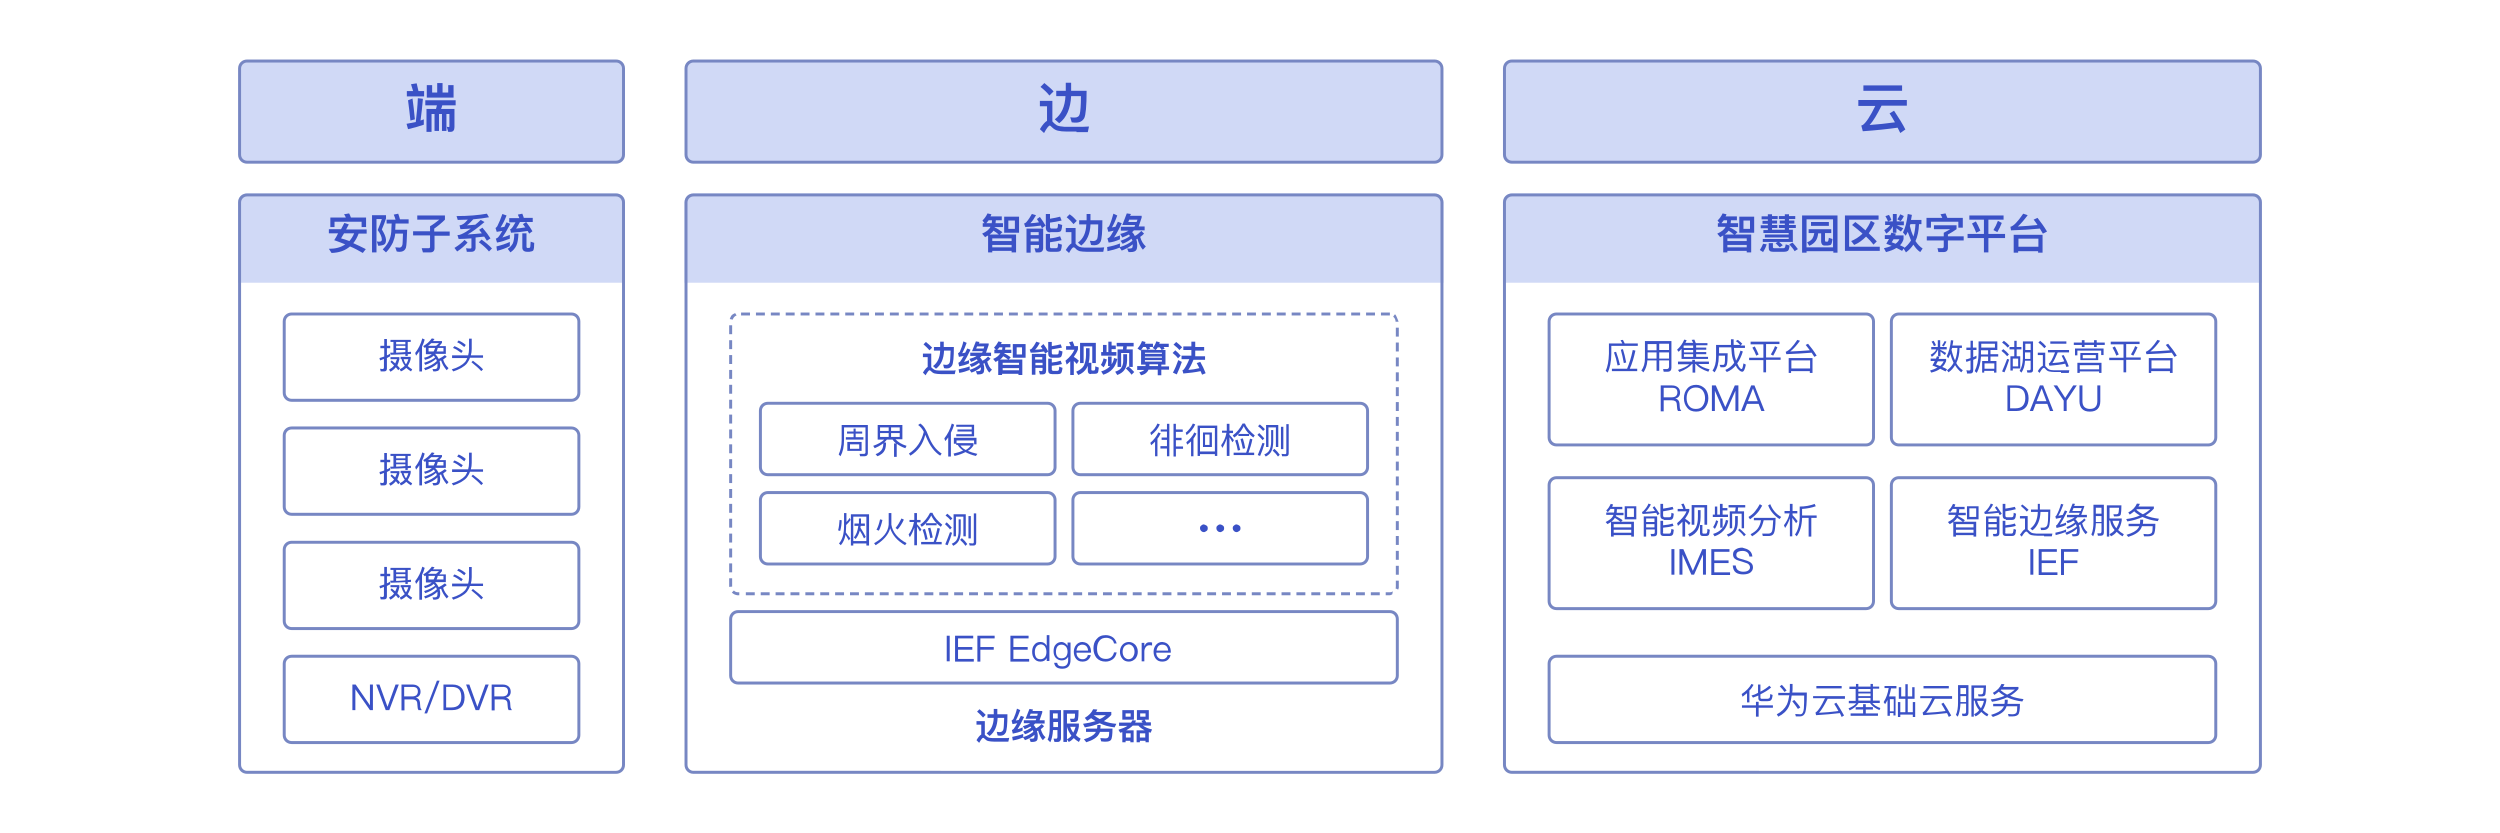 <?xml version="1.0" encoding="utf-8"?>
<!-- Generator: Adobe Illustrator 22.0.1, SVG Export Plug-In . SVG Version: 6.00 Build 0)  -->
<svg version="1.1" id="图层_1" xmlns="http://www.w3.org/2000/svg" xmlns:xlink="http://www.w3.org/1999/xlink" x="0px" y="0px"
	 viewBox="0 0 840 280" style="enable-background:new 0 0 840 280;" xml:space="preserve">
<style type="text/css">
	.st0{fill:#3A51C6;}
	.st1{fill:#7787C3;}
	.st2{fill:#D0D9F6;}
	.st3{fill:none;}
</style>
<g>
	<g>
		<g>
			<path class="st0" d="M127.9,124.7l-0.2-0.8c0.3,0,0.6,0.1,0.8,0.1c0.3,0,0.5-0.2,0.5-0.5v-2.9c-0.5,0.2-0.9,0.4-1.3,0.5l-0.2-0.8
				c0.6-0.2,1.1-0.3,1.6-0.5v-2.8h-1.3v-0.8h1.3v-2.3h0.9v2.3h1.1v0.8h-1.1v2.4c0.3-0.1,0.7-0.3,1.1-0.6v0.9
				c-0.5,0.3-0.8,0.4-1.1,0.6v3.5c0,0.7-0.3,1-1,1H127.9z M131.6,121.1c0.5,0.4,0.9,0.8,1.2,1c0.2-0.4,0.4-0.9,0.6-1.4h-2.2v-0.7h3
				v0.7c-0.2,0.8-0.4,1.4-0.7,2.1c0.4,0.4,0.7,0.7,0.9,1l-0.6,0.6c-0.3-0.4-0.5-0.7-0.8-1c-0.5,0.6-1.1,1.1-1.8,1.5l-0.5-0.7
				c0.7-0.4,1.3-0.8,1.7-1.4c-0.5-0.5-0.9-0.9-1.2-1.2L131.6,121.1z M131.3,114.2h6.7v0.7h-1v3.4c0.3,0,0.6-0.1,1.1-0.1v0.7
				l-1.1,0.1v0.6h-0.8V119c-1.2,0.1-2.9,0.1-4.9,0.2l-0.2-0.7c0.4,0,0.8,0,1.1,0v-3.6h-1V114.2z M133.1,115.7h3.1v-0.8h-3.1V115.7z
				 M133.1,117h3.1v-0.8h-3.1V117z M133.1,118.5c1.4-0.1,2.4-0.1,3.1-0.2v-0.7h-3.1V118.5z M134.6,119.9h3.4v0.7
				c-0.2,0.9-0.6,1.7-1,2.4c0.4,0.4,0.9,0.7,1.5,1.1l-0.4,0.7c-0.6-0.4-1.2-0.8-1.6-1.2c-0.5,0.5-1.1,0.9-1.8,1.2l-0.4-0.7
				c0.6-0.3,1.2-0.7,1.7-1.2c-0.5-0.7-0.9-1.5-1.1-2.3h-0.3V119.9z M135.6,120.7c0.2,0.6,0.4,1.2,0.8,1.7c0.4-0.5,0.6-1.1,0.8-1.7
				H135.6z"/>
			<path class="st0" d="M140.9,118c-0.3,0.5-0.7,1-1.1,1.5l-0.3-0.9c1.1-1.4,1.9-3,2.4-4.9l0.8,0.4c-0.2,0.8-0.5,1.6-0.9,2.4v8.3
				h-0.9V118z M143.2,116.6c-0.1,0.1-0.3,0.2-0.5,0.3l-0.5-0.6c1.2-0.7,2.1-1.5,2.9-2.6l0.9,0.2c-0.2,0.3-0.4,0.5-0.5,0.7h3v0.6
				c-0.3,0.4-0.6,0.7-0.9,1.1h2.2v2.6h-3.6l0,0c0.5,0.5,0.9,1.1,1.2,1.7c0.8-0.4,1.5-0.8,2.1-1.3l0.6,0.6c-0.4,0.3-0.8,0.6-1.2,0.9
				c0.3,1.1,0.9,2,1.8,2.9l-0.6,0.7c-0.9-1-1.5-2.1-1.9-3.3l-0.5,0.2c0.1,0.4,0.2,0.9,0.2,1.3c0,0.8-0.1,1.4-0.4,1.7
				c-0.2,0.3-0.6,0.4-1.2,0.5c-0.2,0-0.5,0-0.7,0l-0.3-0.8c0.3,0,0.6,0,0.9,0c0.3,0,0.5-0.1,0.6-0.3c0.2-0.2,0.2-0.6,0.2-1.2
				c0-0.1,0-0.3,0-0.4c-1,1-2.4,1.7-4.1,2.3l-0.4-0.7c1.8-0.6,3.3-1.4,4.3-2.4c-0.1-0.3-0.2-0.5-0.3-0.7c-0.9,0.8-2.1,1.5-3.6,2
				l-0.4-0.7c1.6-0.5,2.8-1.1,3.7-1.8c-0.1-0.2-0.3-0.4-0.5-0.6c-0.7,0.7-1.7,1.1-2.9,1.4l-0.3-0.7c1.1-0.2,2-0.7,2.6-1.2h-2V116.6z
				 M146.5,116.2c0.3-0.2,0.6-0.5,1-0.9h-2.6c-0.3,0.3-0.7,0.6-1.1,0.9H146.5z M145.7,118.1c0.2-0.4,0.4-0.8,0.5-1.2H144v1.2H145.7z
				 M149,118.1v-1.2h-1.9c-0.1,0.4-0.2,0.8-0.4,1.2H149z"/>
			<path class="st0" d="M151.9,119.4h5.4c0.2-0.7,0.3-1.4,0.3-2.2v-3.4h0.9v3.4c0,0.8-0.1,1.5-0.3,2.2h4.1v0.8h-4.4
				c-0.2,0.7-0.6,1.3-1,1.9c-0.9,1.1-2.5,2-4.6,2.7l-0.5-0.7c2.1-0.6,3.6-1.5,4.5-2.5c0.3-0.4,0.5-0.8,0.7-1.3h-5.1V119.4z
				 M152.7,116.3c1,0.4,2,1,2.8,1.6l-0.5,0.7c-0.9-0.7-1.8-1.3-2.8-1.7L152.7,116.3z M154.1,114.4c0.9,0.4,1.7,0.9,2.4,1.5l-0.5,0.7
				c-0.8-0.7-1.5-1.2-2.4-1.6L154.1,114.4z M158.9,121.2c1.3,1,2.5,1.9,3.4,2.9l-0.6,0.6c-0.8-0.9-1.9-1.9-3.3-3L158.9,121.2z"/>
		</g>
	</g>
	<g>
		<path class="st1" d="M192,106c1.1,0,2,0.9,2,2v24c0,1.1-0.9,2-2,2H98c-1.1,0-2-0.9-2-2v-24c0-1.1,0.9-2,2-2H192 M192,105H98
			c-1.7,0-3,1.3-3,3v24c0,1.7,1.3,3,3,3h94c1.7,0,3-1.3,3-3v-24C195,106.3,193.7,105,192,105L192,105z"/>
	</g>
	<g>
		<path class="st2" d="M83,54.5c-1.4,0-2.5-1.1-2.5-2.5V23c0-1.4,1.1-2.5,2.5-2.5h124c1.4,0,2.5,1.1,2.5,2.5v29
			c0,1.4-1.1,2.5-2.5,2.5H83z"/>
		<g>
			<path class="st1" d="M207,21c1.1,0,2,0.9,2,2v29c0,1.1-0.9,2-2,2H83c-1.1,0-2-0.9-2-2V23c0-1.1,0.9-2,2-2H207 M207,20H83
				c-1.7,0-3,1.3-3,3v29c0,1.7,1.3,3,3,3h124c1.7,0,3-1.3,3-3V23C210,21.3,208.7,20,207,20L207,20z"/>
		</g>
	</g>
	<g>
		<g>
			<path class="st0" d="M127.9,163l-0.2-0.8c0.3,0,0.6,0.1,0.8,0.1c0.3,0,0.5-0.2,0.5-0.5v-2.9c-0.5,0.2-0.9,0.4-1.3,0.5l-0.2-0.8
				c0.6-0.2,1.1-0.3,1.6-0.5v-2.8h-1.3v-0.8h1.3v-2.3h0.9v2.3h1.1v0.8h-1.1v2.4c0.3-0.1,0.7-0.3,1.1-0.6v0.9
				c-0.5,0.3-0.8,0.4-1.1,0.6v3.5c0,0.7-0.3,1-1,1H127.9z M131.6,159.4c0.5,0.4,0.9,0.8,1.2,1c0.2-0.4,0.4-0.9,0.6-1.4h-2.2v-0.7h3
				v0.7c-0.2,0.8-0.4,1.4-0.7,2.1c0.4,0.4,0.7,0.7,0.9,1l-0.6,0.6c-0.3-0.4-0.5-0.7-0.8-1c-0.5,0.6-1.1,1.1-1.8,1.5l-0.5-0.7
				c0.7-0.4,1.3-0.8,1.7-1.4c-0.5-0.5-0.9-0.9-1.2-1.2L131.6,159.4z M131.3,152.5h6.7v0.7h-1v3.4c0.3,0,0.6-0.1,1.1-0.1v0.7
				l-1.1,0.1v0.6h-0.8v-0.6c-1.2,0.1-2.9,0.1-4.9,0.2l-0.2-0.7c0.4,0,0.8,0,1.1,0v-3.6h-1V152.5z M133.1,154h3.1v-0.8h-3.1V154z
				 M133.1,155.4h3.1v-0.8h-3.1V155.4z M133.1,156.8c1.4-0.1,2.4-0.1,3.1-0.2V156h-3.1V156.8z M134.6,158.2h3.4v0.7
				c-0.2,0.9-0.6,1.7-1,2.4c0.4,0.4,0.9,0.7,1.5,1.1l-0.4,0.7c-0.6-0.4-1.2-0.8-1.6-1.2c-0.5,0.5-1.1,0.9-1.8,1.2l-0.4-0.7
				c0.6-0.3,1.2-0.7,1.7-1.2c-0.5-0.7-0.9-1.5-1.1-2.3h-0.3V158.2z M135.6,159c0.2,0.6,0.4,1.2,0.8,1.7c0.4-0.5,0.6-1.1,0.8-1.7
				H135.6z"/>
			<path class="st0" d="M140.9,156.3c-0.3,0.5-0.7,1-1.1,1.5l-0.3-0.9c1.1-1.4,1.9-3,2.4-4.9l0.8,0.4c-0.2,0.8-0.5,1.6-0.9,2.4v8.3
				h-0.9V156.3z M143.2,154.9c-0.1,0.1-0.3,0.2-0.5,0.3l-0.5-0.6c1.2-0.7,2.1-1.5,2.9-2.6l0.9,0.2c-0.2,0.3-0.4,0.5-0.5,0.7h3v0.6
				c-0.3,0.4-0.6,0.7-0.9,1.1h2.2v2.6h-3.6l0,0c0.5,0.5,0.9,1.1,1.2,1.7c0.8-0.4,1.5-0.8,2.1-1.3l0.6,0.6c-0.4,0.3-0.8,0.6-1.2,0.9
				c0.3,1.1,0.9,2,1.8,2.9l-0.6,0.7c-0.9-1-1.5-2.1-1.9-3.3l-0.5,0.2c0.1,0.4,0.2,0.9,0.2,1.3c0,0.8-0.1,1.4-0.4,1.7
				c-0.2,0.3-0.6,0.4-1.2,0.5c-0.2,0-0.5,0-0.7,0l-0.3-0.8c0.3,0,0.6,0,0.9,0c0.3,0,0.5-0.1,0.6-0.3c0.2-0.2,0.2-0.6,0.2-1.2
				c0-0.1,0-0.3,0-0.4c-1,1-2.4,1.7-4.1,2.3l-0.4-0.7c1.8-0.6,3.3-1.4,4.3-2.4c-0.1-0.3-0.2-0.5-0.3-0.7c-0.9,0.8-2.1,1.5-3.6,2
				l-0.4-0.7c1.6-0.5,2.8-1.1,3.7-1.8c-0.1-0.2-0.3-0.4-0.5-0.6c-0.7,0.7-1.7,1.1-2.9,1.4l-0.3-0.7c1.1-0.2,2-0.7,2.6-1.2h-2V154.9z
				 M146.5,154.5c0.3-0.2,0.6-0.5,1-0.9h-2.6c-0.3,0.3-0.7,0.6-1.1,0.9H146.5z M145.7,156.4c0.2-0.4,0.4-0.8,0.5-1.2H144v1.2H145.7z
				 M149,156.4v-1.2h-1.9c-0.1,0.4-0.2,0.8-0.4,1.2H149z"/>
			<path class="st0" d="M151.9,157.7h5.4c0.2-0.7,0.3-1.4,0.3-2.2v-3.4h0.9v3.4c0,0.8-0.1,1.5-0.3,2.2h4.1v0.8h-4.4
				c-0.2,0.7-0.6,1.3-1,1.9c-0.9,1.1-2.5,2-4.6,2.7l-0.5-0.7c2.1-0.6,3.6-1.5,4.5-2.5c0.3-0.4,0.5-0.8,0.7-1.3h-5.1V157.7z
				 M152.7,154.7c1,0.4,2,1,2.8,1.6l-0.5,0.7c-0.9-0.7-1.8-1.3-2.8-1.7L152.7,154.7z M154.1,152.7c0.9,0.4,1.7,0.9,2.4,1.5L156,155
				c-0.8-0.7-1.5-1.2-2.4-1.6L154.1,152.7z M158.9,159.5c1.3,1,2.5,1.9,3.4,2.9l-0.6,0.6c-0.8-0.9-1.9-1.9-3.3-3L158.9,159.5z"/>
		</g>
	</g>
	<g>
		<path class="st1" d="M192,144.3c1.1,0,2,0.9,2,2v24c0,1.1-0.9,2-2,2H98c-1.1,0-2-0.9-2-2v-24c0-1.1,0.9-2,2-2H192 M192,143.3H98
			c-1.7,0-3,1.3-3,3v24c0,1.7,1.3,3,3,3h94c1.7,0,3-1.3,3-3v-24C195,144.7,193.7,143.3,192,143.3L192,143.3z"/>
	</g>
	<g>
		<g>
			<path class="st0" d="M127.9,201.3l-0.2-0.8c0.3,0,0.6,0.1,0.8,0.1c0.3,0,0.5-0.2,0.5-0.5v-2.9c-0.5,0.2-0.9,0.4-1.3,0.5l-0.2-0.8
				c0.6-0.2,1.1-0.3,1.6-0.5v-2.8h-1.3v-0.8h1.3v-2.3h0.9v2.3h1.1v0.8h-1.1v2.4c0.3-0.1,0.7-0.3,1.1-0.6v0.9
				c-0.5,0.3-0.8,0.4-1.1,0.6v3.5c0,0.7-0.3,1-1,1H127.9z M131.6,197.7c0.5,0.4,0.9,0.8,1.2,1c0.2-0.4,0.4-0.9,0.6-1.4h-2.2v-0.7h3
				v0.7c-0.2,0.8-0.4,1.4-0.7,2.1c0.4,0.4,0.7,0.7,0.9,1l-0.6,0.6c-0.3-0.4-0.5-0.7-0.8-1c-0.5,0.6-1.1,1.1-1.8,1.5l-0.5-0.7
				c0.7-0.4,1.3-0.8,1.7-1.4c-0.5-0.5-0.9-0.9-1.2-1.2L131.6,197.7z M131.3,190.8h6.7v0.7h-1v3.4c0.3,0,0.6-0.1,1.1-0.1v0.7
				l-1.1,0.1v0.6h-0.8v-0.6c-1.2,0.1-2.9,0.1-4.9,0.2l-0.2-0.7c0.4,0,0.8,0,1.1,0v-3.6h-1V190.8z M133.1,192.3h3.1v-0.8h-3.1V192.3z
				 M133.1,193.7h3.1v-0.8h-3.1V193.7z M133.1,195.2c1.4-0.1,2.4-0.1,3.1-0.2v-0.7h-3.1V195.2z M134.6,196.6h3.4v0.7
				c-0.2,0.9-0.6,1.7-1,2.4c0.4,0.4,0.9,0.7,1.5,1.1l-0.4,0.7c-0.6-0.4-1.2-0.8-1.6-1.2c-0.5,0.5-1.1,0.9-1.8,1.2l-0.4-0.7
				c0.6-0.3,1.2-0.7,1.7-1.2c-0.5-0.7-0.9-1.5-1.1-2.3h-0.3V196.6z M135.6,197.3c0.2,0.6,0.4,1.2,0.8,1.7c0.4-0.5,0.6-1.1,0.8-1.7
				H135.6z"/>
			<path class="st0" d="M140.9,194.7c-0.3,0.5-0.7,1-1.1,1.5l-0.3-0.9c1.1-1.4,1.9-3,2.4-4.9l0.8,0.4c-0.2,0.8-0.5,1.6-0.9,2.4v8.3
				h-0.9V194.7z M143.2,193.3c-0.1,0.1-0.3,0.2-0.5,0.3l-0.5-0.6c1.2-0.7,2.1-1.5,2.9-2.6l0.9,0.2c-0.2,0.3-0.4,0.5-0.5,0.7h3v0.6
				c-0.3,0.4-0.6,0.7-0.9,1.1h2.2v2.6h-3.6l0,0c0.5,0.5,0.9,1.1,1.2,1.7c0.8-0.4,1.5-0.8,2.1-1.3l0.6,0.6c-0.4,0.3-0.8,0.6-1.2,0.9
				c0.3,1.1,0.9,2,1.8,2.9l-0.6,0.7c-0.9-1-1.5-2.1-1.9-3.3l-0.5,0.2c0.1,0.4,0.2,0.9,0.2,1.3c0,0.8-0.1,1.4-0.4,1.7
				c-0.2,0.3-0.6,0.4-1.2,0.5c-0.2,0-0.5,0-0.7,0l-0.3-0.8c0.3,0,0.6,0,0.9,0c0.3,0,0.5-0.1,0.6-0.3c0.2-0.2,0.2-0.6,0.2-1.2
				c0-0.1,0-0.3,0-0.4c-1,1-2.4,1.7-4.1,2.3l-0.4-0.7c1.8-0.6,3.3-1.4,4.3-2.4c-0.1-0.3-0.2-0.5-0.3-0.7c-0.9,0.8-2.1,1.5-3.6,2
				l-0.4-0.7c1.6-0.5,2.8-1.1,3.7-1.8c-0.1-0.2-0.3-0.4-0.5-0.6c-0.7,0.7-1.7,1.1-2.9,1.4l-0.3-0.7c1.1-0.2,2-0.7,2.6-1.2h-2V193.3z
				 M146.5,192.8c0.3-0.2,0.6-0.5,1-0.9h-2.6c-0.3,0.3-0.7,0.6-1.1,0.9H146.5z M145.7,194.7c0.2-0.4,0.4-0.8,0.5-1.2H144v1.2H145.7z
				 M149,194.7v-1.2h-1.9c-0.1,0.4-0.2,0.8-0.4,1.2H149z"/>
			<path class="st0" d="M151.9,196.1h5.4c0.2-0.7,0.3-1.4,0.3-2.2v-3.4h0.9v3.4c0,0.8-0.1,1.5-0.3,2.2h4.1v0.8h-4.4
				c-0.2,0.7-0.6,1.3-1,1.9c-0.9,1.1-2.5,2-4.6,2.7l-0.5-0.7c2.1-0.6,3.6-1.5,4.5-2.5c0.3-0.4,0.5-0.8,0.7-1.3h-5.1V196.1z
				 M152.7,193c1,0.4,2,1,2.8,1.6l-0.5,0.7c-0.9-0.7-1.8-1.3-2.8-1.7L152.7,193z M154.1,191.1c0.9,0.4,1.7,0.9,2.4,1.5l-0.5,0.7
				c-0.8-0.7-1.5-1.2-2.4-1.6L154.1,191.1z M158.9,197.9c1.3,1,2.5,1.9,3.4,2.9l-0.6,0.6c-0.8-0.9-1.9-1.9-3.3-3L158.9,197.9z"/>
		</g>
	</g>
	<g>
		<path class="st1" d="M192,182.7c1.1,0,2,0.9,2,2v24c0,1.1-0.9,2-2,2H98c-1.1,0-2-0.9-2-2v-24c0-1.1,0.9-2,2-2H192 M192,181.7H98
			c-1.7,0-3,1.3-3,3v24c0,1.7,1.3,3,3,3h94c1.7,0,3-1.3,3-3v-24C195,183,193.7,181.7,192,181.7L192,181.7z"/>
	</g>
	<g>
		<g>
			<path class="st0" d="M118.5,230h1l4.8,7h0v-7h1v8.6h-1l-4.9-7h0v7h-1V230z"/>
			<path class="st0" d="M126.4,230h1.1l2.7,7.5h0l2.7-7.5h1.1l-3.2,8.6h-1.2L126.4,230z"/>
			<path class="st0" d="M134.8,230h3.7c0.9,0,1.5,0.2,2,0.6c0.5,0.4,0.8,1,0.8,1.8c0,0.5-0.1,0.9-0.4,1.3c-0.3,0.4-0.7,0.6-1.2,0.7
				v0c0.8,0.2,1.3,0.7,1.4,1.6l0.1,1.3c0,0.5,0.2,0.9,0.5,1.3h-1.1c-0.2-0.3-0.3-0.7-0.3-1.1l-0.1-1.1c0-0.5-0.2-0.9-0.5-1.1
				c-0.3-0.2-0.7-0.3-1.2-0.3h-2.6v3.7h-1V230z M135.8,230.8v3.2h2.6c0.6,0,1.1-0.1,1.5-0.4c0.3-0.3,0.5-0.7,0.5-1.2
				c0-0.5-0.1-0.9-0.4-1.2c-0.3-0.3-0.8-0.4-1.5-0.4H135.8z"/>
			<path class="st0" d="M146.8,228.7h0.9l-4.2,11h-0.9L146.8,228.7z"/>
			<path class="st0" d="M148.9,230h3.1c1.4,0,2.4,0.4,3.1,1.2c0.6,0.7,1,1.8,1,3.1c0,1.3-0.3,2.4-1,3.1c-0.7,0.8-1.8,1.2-3.1,1.2h-3
				V230z M149.9,230.8v6.9h1.8c1.1,0,2-0.3,2.5-0.9c0.5-0.6,0.8-1.4,0.8-2.5c0-1.1-0.2-2-0.7-2.6c-0.5-0.6-1.4-0.9-2.5-0.9H149.9z"
				/>
			<path class="st0" d="M156.6,230h1.1l2.7,7.5h0l2.7-7.5h1.1l-3.2,8.6h-1.2L156.6,230z"/>
			<path class="st0" d="M165.1,230h3.7c0.9,0,1.5,0.2,2,0.6c0.5,0.4,0.8,1,0.8,1.8c0,0.5-0.1,0.9-0.4,1.3c-0.3,0.4-0.7,0.6-1.2,0.7
				v0c0.8,0.2,1.3,0.7,1.4,1.6l0.1,1.3c0,0.5,0.2,0.9,0.5,1.3h-1.1c-0.2-0.3-0.3-0.7-0.3-1.1l-0.1-1.1c0-0.5-0.2-0.9-0.5-1.1
				c-0.3-0.2-0.7-0.3-1.2-0.3h-2.6v3.7h-1V230z M166.1,230.8v3.2h2.6c0.6,0,1.1-0.1,1.5-0.4c0.3-0.3,0.5-0.7,0.5-1.2
				c0-0.5-0.1-0.9-0.4-1.2c-0.3-0.3-0.8-0.4-1.5-0.4H166.1z"/>
		</g>
	</g>
	<g>
		<path class="st1" d="M192,221c1.1,0,2,0.9,2,2v24c0,1.1-0.9,2-2,2H98c-1.1,0-2-0.9-2-2v-24c0-1.1,0.9-2,2-2H192 M192,220H98
			c-1.7,0-3,1.3-3,3v24c0,1.7,1.3,3,3,3h94c1.7,0,3-1.3,3-3v-24C195,221.3,193.7,220,192,220L192,220z"/>
	</g>
	<g>
		<g>
			<path class="st0" d="M318.1,213.6h1v8.6h-1V213.6z"/>
			<path class="st0" d="M320.9,213.6h6.1v0.9h-5.1v2.9h4.8v0.9h-4.8v3.1h5.3v0.9h-6.3V213.6z"/>
			<path class="st0" d="M328.5,213.6h5.7v0.9h-4.8v2.9h4.5v0.9h-4.5v4h-1V213.6z"/>
			<path class="st0" d="M339.5,213.6h6.1v0.9h-5.1v2.9h4.8v0.9h-4.8v3.1h5.3v0.9h-6.3V213.6z"/>
			<path class="st0" d="M351.6,213.4h1v8.7h-0.9v-1c-0.4,0.8-1.1,1.2-2.1,1.2c-0.9,0-1.6-0.3-2.1-1c-0.5-0.6-0.7-1.4-0.7-2.3
				c0-0.9,0.2-1.7,0.7-2.3c0.5-0.7,1.2-1,2.1-1c0.9,0,1.6,0.4,2.1,1.3V213.4z M348.2,217.3c-0.3,0.4-0.5,1-0.5,1.7s0.1,1.3,0.4,1.8
				c0.3,0.5,0.8,0.7,1.5,0.7c0.6,0,1.1-0.2,1.5-0.7c0.3-0.4,0.5-1,0.5-1.7V219c0-0.7-0.2-1.3-0.5-1.8c-0.3-0.4-0.8-0.7-1.4-0.7
				C349,216.6,348.5,216.8,348.2,217.3z"/>
			<path class="st0" d="M358.7,217v-1.1h1v5.8c0,2-0.9,3-2.8,3c-0.8,0-1.5-0.2-1.9-0.5c-0.4-0.3-0.7-0.8-0.8-1.5h1
				c0.1,0.4,0.2,0.7,0.5,0.9c0.3,0.2,0.7,0.3,1.3,0.3c1.2,0,1.9-0.7,1.9-2.1v-1.1c-0.5,0.8-1.2,1.2-2.1,1.2c-0.9,0-1.5-0.3-2.1-0.9
				c-0.5-0.6-0.7-1.3-0.7-2.2c0-0.9,0.2-1.7,0.7-2.2c0.5-0.6,1.2-0.9,2.1-0.9C357.5,215.8,358.2,216.2,358.7,217z M355.3,217.2
				c-0.3,0.4-0.5,1-0.5,1.7c0,0.7,0.1,1.2,0.4,1.6c0.3,0.5,0.8,0.7,1.5,0.7c0.6,0,1.1-0.2,1.5-0.6c0.3-0.4,0.5-1,0.5-1.6
				c0-0.7-0.2-1.3-0.5-1.7c-0.4-0.4-0.8-0.7-1.5-0.7C356.1,216.6,355.6,216.8,355.3,217.2z"/>
			<path class="st0" d="M365.9,216.8c0.5,0.6,0.7,1.4,0.7,2.5h-4.9c0,0.7,0.2,1.2,0.6,1.6c0.3,0.4,0.8,0.6,1.4,0.6
				c0.5,0,0.9-0.1,1.2-0.4c0.3-0.2,0.5-0.5,0.6-1h1c-0.1,0.6-0.4,1.1-0.8,1.5c-0.5,0.5-1.2,0.7-2,0.7c-0.9,0-1.6-0.3-2.1-0.9
				c-0.5-0.6-0.8-1.4-0.8-2.4c0-0.9,0.3-1.7,0.8-2.3c0.5-0.6,1.2-1,2.1-1C364.7,215.8,365.4,216.1,365.9,216.8z M362.3,217.1
				c-0.3,0.4-0.5,0.8-0.6,1.5h3.9c-0.1-1.3-0.8-2-2-2C363.1,216.6,362.7,216.8,362.3,217.1z"/>
			<path class="st0" d="M374,214.2c0.6,0.5,1,1.2,1.2,2h-0.9c-0.1-0.6-0.4-1.1-0.9-1.4c-0.5-0.3-1-0.5-1.7-0.5c-1,0-1.8,0.3-2.3,1
				c-0.5,0.6-0.8,1.5-0.8,2.6c0,1.1,0.2,1.9,0.7,2.5c0.5,0.7,1.3,1,2.3,1c0.7,0,1.3-0.2,1.7-0.5c0.5-0.4,0.9-1,1-1.7h0.9
				c-0.2,1-0.6,1.8-1.3,2.3c-0.7,0.5-1.5,0.8-2.4,0.8c-1.3,0-2.3-0.4-3.1-1.3c-0.6-0.8-1-1.8-1-3.1s0.3-2.3,1-3.1
				c0.7-0.9,1.7-1.4,3.1-1.4C372.5,213.4,373.3,213.7,374,214.2z"/>
			<path class="st0" d="M381.5,216.7c0.5,0.6,0.8,1.4,0.8,2.3c0,0.9-0.3,1.7-0.8,2.3c-0.6,0.6-1.3,1-2.2,1c-0.9,0-1.7-0.3-2.2-1
				c-0.5-0.6-0.8-1.4-0.8-2.3c0-0.9,0.3-1.7,0.8-2.3c0.5-0.6,1.3-1,2.2-1S380.9,216.1,381.5,216.7z M377.7,217.3
				c-0.3,0.4-0.5,1-0.5,1.7c0,0.7,0.2,1.3,0.5,1.7c0.4,0.5,0.9,0.8,1.5,0.8c0.6,0,1.2-0.3,1.5-0.8c0.3-0.5,0.5-1,0.5-1.7
				c0-0.7-0.2-1.3-0.5-1.7c-0.4-0.5-0.9-0.8-1.5-0.8C378.6,216.6,378.1,216.8,377.7,217.3z"/>
			<path class="st0" d="M387.1,215.9v1c-0.3-0.1-0.6-0.1-0.9-0.1c-0.5,0-0.9,0.2-1.2,0.6c-0.3,0.4-0.5,0.9-0.5,1.5v3.3h-0.9v-6.2
				h0.9v1.1c0.2-0.4,0.4-0.7,0.6-0.9c0.3-0.3,0.7-0.4,1.1-0.4C386.6,215.8,386.9,215.8,387.1,215.9z"/>
			<path class="st0" d="M392.7,216.8c0.5,0.6,0.7,1.4,0.7,2.5h-4.9c0,0.7,0.2,1.2,0.6,1.6c0.3,0.4,0.8,0.6,1.4,0.6
				c0.5,0,0.9-0.1,1.2-0.4c0.3-0.2,0.5-0.5,0.6-1h1c-0.1,0.6-0.4,1.1-0.8,1.5c-0.5,0.5-1.2,0.7-2,0.7c-0.9,0-1.6-0.3-2.1-0.9
				c-0.5-0.6-0.8-1.4-0.8-2.4c0-0.9,0.3-1.7,0.8-2.3c0.5-0.6,1.2-1,2.1-1C391.5,215.8,392.2,216.1,392.7,216.8z M389.2,217.1
				c-0.3,0.4-0.5,0.8-0.6,1.5h3.9c-0.1-1.3-0.8-2-2-2C389.9,216.6,389.5,216.8,389.2,217.1z"/>
		</g>
	</g>
	<g>
		<path class="st1" d="M467,206c1.1,0,2,0.9,2,2v19c0,1.1-0.9,2-2,2H248c-1.1,0-2-0.9-2-2v-19c0-1.1,0.9-2,2-2H467 M467,205H248
			c-1.7,0-3,1.3-3,3v19c0,1.7,1.3,3,3,3h219c1.7,0,3-1.3,3-3v-19C470,206.3,468.7,205,467,205L467,205z"/>
	</g>
	<g>
		<path class="st2" d="M210,95H80V68c0-1.7,1.3-3,3-3h124c1.7,0,3,1.3,3,3V95z"/>
	</g>
	<g>
		<g>
			<path class="st1" d="M207,66c1.1,0,2,0.9,2,2v189c0,1.1-0.9,2-2,2H83c-1.1,0-2-0.9-2-2V68c0-1.1,0.9-2,2-2H207 M207,65H83
				c-1.7,0-3,1.3-3,3v189c0,1.7,1.3,3,3,3h124c1.7,0,3-1.3,3-3V68C210,66.3,208.7,65,207,65L207,65z"/>
		</g>
	</g>
	<g>
		<g>
			<path class="st0" d="M110.8,77h3.8c0.3-0.6,0.7-1.3,1.1-2.1l1.5,0.5l-0.9,1.7h6.9v1.4h-2.7c-0.5,1.3-1.1,2.4-1.8,3.2
				c1.4,0.6,2.8,1.3,4.2,2l-1,1.3c-1.4-0.8-2.8-1.6-4.3-2.2c-1.6,1.4-3.6,2.1-6.2,2.2l-0.9-1.4c2.3,0,4.1-0.5,5.5-1.5
				c-1.3-0.5-2.5-1-3.7-1.4c0.5-0.8,1-1.6,1.3-2.3h-3.1V77z M123,73.1v3.2h-1.5v-1.8h-9.1v1.8H111v-3.2h5.2
				c-0.1-0.3-0.3-0.7-0.6-1.1l1.7-0.3c0.2,0.3,0.4,0.8,0.6,1.4H123z M115.6,78.4c-0.4,0.6-0.7,1.2-1,1.7c0.8,0.2,1.8,0.5,2.8,0.9
				c0.6-0.7,1.2-1.6,1.6-2.6H115.6z"/>
			<path class="st0" d="M125,72.3h4.7v1.1c-0.3,1-0.8,2.3-1.4,3.7c0.8,1.3,1.3,2.4,1.4,3.4c0,0.7-0.1,1.2-0.4,1.5
				c-0.4,0.4-1.2,0.5-2.2,0.6l-0.5-1.5c0.3,0.1,0.6,0.1,0.8,0.1c0.4,0,0.6-0.1,0.7-0.2c0.1-0.1,0.2-0.2,0.2-0.5c0-0.9-0.5-2-1.4-3.2
				c0.6-1.4,1.1-2.7,1.4-3.7h-1.8v11.2H125V72.3z M129.6,73.8h3.3c-0.2-0.7-0.4-1.2-0.6-1.7l1.5-0.3c0.2,0.5,0.4,1.2,0.6,1.9h2.9
				v1.4h-4.4l-0.1,2.1h4c-0.1,3.3-0.2,5.3-0.4,6c-0.3,0.9-1,1.4-2.1,1.4c-0.3,0-0.7,0-1-0.1l-0.5-1.4c0.7,0,1.2,0.1,1.4,0.1
				c0.5,0,0.8-0.3,1-0.9c0.1-0.4,0.1-1.7,0.2-3.8h-2.6c-0.1,1.1-0.4,2-0.8,3c-0.6,1.2-1.3,2.3-2.3,3.3l-1.1-1
				c1.2-1.2,1.9-2.3,2.3-3.4c0.4-1,0.6-2.2,0.6-3.5l0.1-1.8h-1.7V73.8z"/>
			<path class="st0" d="M138.8,77.7h5.7V76c1.1-0.6,2.1-1.4,3.1-2.2h-7.4v-1.4h9.3v1.4c-1.1,1.1-2.3,2.1-3.6,3v1h5.2v1.4H146v4.2
				c0,0.9-0.5,1.4-1.4,1.4h-2.5l-0.4-1.4c0.7,0,1.5,0,2.3,0c0.4,0,0.5-0.2,0.5-0.5v-3.8h-5.7V77.7z"/>
			<path class="st0" d="M157.1,81.5c-1,1.1-2.1,2.1-3.5,3l-0.9-1.2c1.3-0.8,2.5-1.7,3.4-2.7L157.1,81.5z M156.9,84.8l-0.3-1.4
				c0.6,0.1,1,0.1,1.4,0.1c0.3,0,0.4-0.1,0.4-0.4v-3c-1.6,0.1-3,0.2-4.3,0.2l-0.4-1.3c0.5,0,0.9-0.1,1.3-0.3c1-0.4,2.1-1.1,3.2-1.9
				c-0.8,0.1-2,0.1-3.5,0.2l-0.3-1.3c0.4,0,0.7-0.1,1-0.3c0.5-0.2,1.1-0.8,1.8-1.6c-1.5,0-2.6,0.1-3.4,0.1l-0.4-1.3
				c4,0,7.4-0.3,10.2-0.8l0.7,1.2c-1.5,0.3-3.3,0.5-5.3,0.7c-0.7,0.8-1.4,1.5-2.1,2c0.7,0,1.6-0.1,2.8-0.2c0.5-0.4,1.1-0.9,1.8-1.6
				l1.3,0.7c-2.2,1.9-4.1,3.3-5.7,4.2c1.9-0.1,3.5-0.3,4.8-0.4c-0.2-0.3-0.5-0.7-0.9-1.2l1.1-0.7c1.2,1.4,2.1,2.6,2.7,3.6l-1.2,0.8
				c-0.2-0.3-0.5-0.8-0.9-1.4c-0.7,0.1-1.7,0.2-2.9,0.3v3.4c0,0.9-0.5,1.4-1.4,1.4H156.9z M161.8,80.5c1.4,1,2.6,2,3.5,3l-1,1
				c-0.8-1-1.9-2-3.4-3.1L161.8,80.5z"/>
			<path class="st0" d="M170.2,72.4c-0.6,1.6-1.3,2.9-2,4c0.4,0,0.8-0.1,1.3-0.2l0.7-1.5l1.3,0.5c-1.1,2.1-2,3.6-2.7,4.6
				c0.8-0.2,1.6-0.5,2.5-0.9v1.3c-1.5,0.6-3,1.1-4.3,1.3l-0.4-1.3c0.3-0.1,0.5-0.3,0.7-0.4c0.4-0.4,0.9-1.2,1.5-2.2
				c-0.4,0.1-1,0.1-1.9,0.3l-0.4-1.3c0.2-0.1,0.4-0.3,0.6-0.6c0.6-1.2,1.2-2.6,1.7-4.1L170.2,72.4z M171.3,82.7
				c-1.3,0.7-2.8,1.2-4.3,1.6l-0.2-1.5c1.7-0.4,3.2-0.9,4.5-1.5V82.7z M174.2,78.6c-0.1,1.8-0.3,3.1-0.7,3.9c-0.4,0.9-1.1,1.7-2,2.3
				l-0.9-1.2c0.8-0.5,1.3-1.1,1.7-1.8c0.3-0.7,0.5-1.8,0.5-3.3H174.2z M171.4,77c0.1,0,0.2-0.1,0.3-0.1c0.4-0.3,0.9-1.1,1.5-2.2
				h-2.1v-1.4h3.4c-0.2-0.5-0.4-0.9-0.5-1.2l1.5-0.3c0.2,0.4,0.3,0.9,0.5,1.4h3v1.4h-4.3c-0.5,0.9-0.9,1.7-1.3,2.2
				c1-0.1,2-0.2,3.1-0.4l-0.8-1.1l1.1-0.7c0.9,1.2,1.6,2.2,2.1,3.1l-1.1,0.8c-0.2-0.4-0.4-0.7-0.5-0.9c-1.8,0.3-3.7,0.5-5.6,0.6
				L171.4,77z M177.1,84.6c-1,0-1.6-0.5-1.6-1.4v-4.8h1.4v4.5c0,0.2,0.1,0.3,0.2,0.4h0.7c0.2,0,0.4-0.2,0.4-0.6c0-0.5,0.1-1,0.1-1.5
				l1.2,0.4c0,1.3-0.1,2.1-0.3,2.5c-0.2,0.3-0.6,0.4-1.3,0.5H177.1z"/>
		</g>
	</g>
	<g>
		<g>
			<path class="st0" d="M291.6,142.8v9.5c0,0.6-0.4,1-1.1,1H289l-0.2-0.8c0.7,0,1.2,0,1.5,0c0.3,0,0.5-0.2,0.5-0.5v-8.4h-7.2v4.2
				c0,2.3-0.4,4.1-1.2,5.5l-0.6-0.6c0.6-1.3,1-2.9,1-4.8v-5.1H291.6z M286.7,144h0.8v1h2.2v0.7h-2.2v1.2h2.6v0.8h-5.9v-0.8h2.6v-1.2
				h-2.2V145h2.2V144z M284.7,148.5h4.8v3h-4.8V148.5z M288.7,150.8v-1.5h-3.1v1.5H288.7z"/>
			<path class="st0" d="M294.9,142.8h8.3v4.8h-2.3c0.8,0.9,2,1.7,3.7,2.2l-0.4,0.8c-1.2-0.4-2.1-0.9-2.9-1.5v4.4h-0.9v-4.5h0.7
				c-0.5-0.4-0.9-0.8-1.2-1.3H298c-0.8,1.1-2.2,2.1-4.1,2.9l-0.5-0.8c1.7-0.6,2.9-1.3,3.7-2.1h-2.2V142.8z M297.7,148.8
				c0,0.9-0.1,1.7-0.4,2.4c-0.4,0.9-1.2,1.6-2.5,2.1l-0.6-0.7c1.1-0.4,1.8-1,2.2-1.7c0.3-0.6,0.4-1.3,0.4-2.2H297.7z M295.7,144.8
				h2.9v-1.2h-2.9V144.8z M298.6,146.8v-1.3h-2.9v1.3H298.6z M299.4,143.6v1.2h2.9v-1.2H299.4z M302.3,146.8v-1.3h-2.9v1.3H302.3z"
				/>
			<path class="st0" d="M308.5,142.8l0.7-0.5c1.1,0.7,2,2.1,2.7,4c1.1,2.9,2.6,4.9,4.5,6.1l-0.5,0.7c-1.9-1.2-3.5-3.3-4.8-6.5
				c-0.1-0.3-0.2-0.5-0.2-0.5c-0.8,3.1-2.4,5.4-5,7l-0.5-0.7c2.6-1.7,4.2-4.1,5-7.3C309.9,144.1,309.3,143.4,308.5,142.8z"/>
			<path class="st0" d="M318.7,146.8c-0.3,0.5-0.7,1-1.1,1.4l-0.3-0.9c1.1-1.4,2-3.1,2.5-5l0.8,0.4c-0.3,1-0.7,1.9-1.1,2.7v8h-0.9
				V146.8z M328.1,147.3v2h-0.8V148h-5.9v0.9h5.7v0.7c-0.4,0.7-1,1.4-1.9,1.9c0.9,0.4,1.9,0.7,3.2,1l-0.5,0.7
				c-1.4-0.3-2.6-0.8-3.5-1.3c-1,0.5-2.2,1-3.7,1.3l-0.3-0.8c1.3-0.3,2.3-0.6,3.2-1c-0.8-0.6-1.4-1.2-1.8-1.9h-0.5v-0.4h-0.8v-2
				H328.1z M327.3,146.6h-6v-0.7h5.2V145h-4.8v-0.7h4.8v-0.9h-5.2v-0.7h6V146.6z M322.7,149.7c0.4,0.6,1,1.1,1.8,1.5
				c0.7-0.4,1.3-0.9,1.7-1.5H322.7z"/>
		</g>
	</g>
	<g>
		<path class="st1" d="M352,136c1.1,0,2,0.9,2,2v19c0,1.1-0.9,2-2,2h-94c-1.1,0-2-0.9-2-2v-19c0-1.1,0.9-2,2-2H352 M352,135h-94
			c-1.7,0-3,1.3-3,3v19c0,1.7,1.3,3,3,3h94c1.7,0,3-1.3,3-3v-19C355,136.3,353.7,135,352,135L352,135z"/>
	</g>
	<g>
		<g>
			<path class="st0" d="M389.7,142.6c-0.6,1.4-1.5,2.5-2.9,3.6l-0.3-0.8c1.1-0.9,1.9-1.9,2.4-3.1L389.7,142.6z M390,145.6
				c-0.3,0.6-0.6,1.2-1.1,1.8v5.9h-0.8v-4.9c-0.4,0.4-0.8,0.8-1.3,1.2l-0.3-0.8c1.2-1,2.1-2.2,2.7-3.5L390,145.6z M390,144.3h2.1
				v-1.9h0.8v10.9h-0.8v-2.6h-2.2v-0.8h2.2v-2.1h-1.8V147h1.8v-2H390V144.3z M394.3,142.4h0.8v1.9h2.3v0.8h-2.3v2h1.9v0.8h-1.9v2.1
				h2.4v0.8h-2.4v2.6h-0.8V142.4z"/>
			<path class="st0" d="M401.6,142.6c-0.6,1.4-1.6,2.6-2.9,3.6l-0.3-0.8c1.1-0.9,1.9-2,2.4-3.1L401.6,142.6z M402,145.7
				c-0.3,0.6-0.6,1.2-1,1.7v5.9h-0.8v-5c-0.4,0.4-0.9,0.8-1.3,1.1l-0.3-0.8c1.2-1,2.1-2,2.7-3.3L402,145.7z M409,143v10.2h-0.8v-0.6
				h-5v0.6h-0.8V143H409z M403.2,151.7h5v-7.9h-5V151.7z M404.2,145.3h3v4.9h-3V145.3z M406.4,149.5v-3.5h-1.5v3.5H406.4z"/>
			<path class="st0" d="M410.7,144.7h1.5v-2.3h0.9v2.3h1.2v0.8h-1.2v0.6c0.5,0.5,1,1.1,1.5,1.8l-0.5,0.7c-0.4-0.8-0.8-1.3-1-1.7v6.3
				h-0.9v-5.9c-0.4,1.2-0.9,2.3-1.5,3.2l-0.4-0.9c0.9-1.2,1.5-2.6,1.8-4.2h-1.5V144.7z M416.1,145.8c-0.4,0.5-0.9,0.9-1.4,1.2
				l-0.5-0.7c1.4-1,2.5-2.4,3.3-4h0.8c0.6,1.5,1.8,2.8,3.3,4l-0.5,0.7c-0.5-0.4-1-0.8-1.4-1.2v0.7h-3.6V145.8z M414.5,152.1h4.2
				c0.5-1.3,0.9-2.9,1.3-4.7l0.8,0.2c-0.3,1.6-0.8,3.1-1.3,4.5h1.9v0.8h-6.9V152.1z M415.8,147.7c0.3,1,0.6,2.1,0.9,3.5l-0.8,0.2
				c-0.2-1.2-0.5-2.3-0.9-3.4L415.8,147.7z M419.7,145.8c-0.8-0.8-1.4-1.7-1.8-2.6c-0.5,1-1.1,1.9-1.8,2.6H419.7z M417.6,147.3
				c0.3,1,0.6,2.1,0.8,3.3l-0.8,0.2c-0.2-1.1-0.5-2.2-0.8-3.3L417.6,147.3z"/>
			<path class="st0" d="M423.1,145.5c0.6,0.6,1.2,1.2,1.7,1.8l-0.6,0.6c-0.4-0.6-1-1.1-1.7-1.8L423.1,145.5z M424.9,149
				c-0.4,1.4-0.9,2.8-1.5,4.2l-0.8-0.3c0.6-1.4,1.1-2.7,1.6-4.1L424.9,149z M423.3,142.6c0.7,0.6,1.3,1.1,1.7,1.6l-0.6,0.6
				c-0.4-0.5-1-1.1-1.7-1.6L423.3,142.6z M427.1,144.5h0.7v3.8c0,1.4-0.2,2.5-0.6,3.3c-0.4,0.8-1,1.3-1.9,1.8l-0.5-0.7
				c0.9-0.4,1.5-0.9,1.8-1.6c0.3-0.7,0.5-1.6,0.5-2.7V144.5z M429.5,142.9v7.3h-0.8v-6.6h-2.5v6.6h-0.8v-7.4H429.5z M428.2,150.8
				c0.7,0.6,1.3,1.3,1.8,2l-0.6,0.6c-0.4-0.6-1-1.3-1.8-2L428.2,150.8z M430.4,143.4h0.8v7.5h-0.8V143.4z M430.8,153.3l-0.2-0.8
				c0.5,0,0.9,0.1,1.2,0.1c0.3,0,0.4-0.2,0.4-0.5v-9.6h0.8v9.8c0,0.7-0.3,1-0.9,1H430.8z"/>
		</g>
	</g>
	<g>
		<path class="st1" d="M457,136c1.1,0,2,0.9,2,2v19c0,1.1-0.9,2-2,2h-94c-1.1,0-2-0.9-2-2v-19c0-1.1,0.9-2,2-2H457 M457,135h-94
			c-1.7,0-3,1.3-3,3v19c0,1.7,1.3,3,3,3h94c1.7,0,3-1.3,3-3v-19C460,136.3,458.7,135,457,135L457,135z"/>
	</g>
	<g>
		<g>
			<path class="st0" d="M282.8,174.8c0,1.3-0.2,2.5-0.5,3.6l-0.7-0.2c0.3-1.1,0.4-2.2,0.5-3.5L282.8,174.8z M285.8,174.7
				c-0.4,0.6-0.9,1.2-1.5,1.7v0.5c0,0.7-0.1,1.4-0.1,2c0.4,0.6,0.9,1.2,1.5,2l-0.5,0.7c-0.4-0.7-0.8-1.4-1.1-1.9
				c-0.3,1.5-0.8,2.6-1.6,3.5l-0.6-0.6c1.1-1.2,1.7-3.1,1.7-5.8v-4.4h0.8v3c0.4-0.4,0.8-0.9,1.1-1.4L285.8,174.7z M292,172.8v10.5
				h-0.9v-0.7h-4.4v0.7h-0.8v-10.5H292z M286.7,181.8h4.4v-8.2h-4.4V181.8z M287.3,175.9h1.3c0-0.3,0-0.5,0-0.7v-1h0.7v1
				c0,0.2,0,0.4,0,0.7h1.3v0.8h-1.4l-0.1,0.6c0.8,1.2,1.4,2.3,1.8,3.1l-0.6,0.5c-0.4-0.9-0.8-1.7-1.4-2.6c-0.3,1.1-0.8,2.1-1.4,2.8
				l-0.6-0.5c0.8-0.9,1.3-2.2,1.5-3.9h-1.3V175.9z"/>
			<path class="st0" d="M298.6,172.4h0.9v3.9c0.4,2.5,2.1,4.6,5.1,6.2l-0.5,0.7c-2.6-1.5-4.2-3.3-5-5.7c-0.6,2.2-2.2,4-4.9,5.7
				l-0.5-0.7c3.1-1.7,4.7-3.8,4.9-6.2V172.4z M296.5,174.7c-0.3,1.4-0.7,2.6-1.2,3.6l-0.8-0.3c0.5-0.9,0.9-2.1,1.2-3.5L296.5,174.7z
				 M303.7,174.6c-0.6,1.3-1.3,2.4-2.1,3.3l-0.7-0.5c0.8-0.9,1.4-2,2-3.2L303.7,174.6z"/>
			<path class="st0" d="M305.7,174.7h1.5v-2.3h0.9v2.3h1.2v0.8h-1.2v0.6c0.5,0.5,1,1.1,1.5,1.8l-0.5,0.7c-0.4-0.8-0.8-1.3-1-1.7v6.3
				h-0.9v-5.9c-0.4,1.2-0.9,2.3-1.5,3.2l-0.4-0.9c0.9-1.2,1.5-2.6,1.8-4.2h-1.5V174.7z M311.1,175.8c-0.4,0.5-0.9,0.9-1.4,1.2
				l-0.5-0.7c1.4-1,2.5-2.4,3.3-4h0.8c0.6,1.5,1.8,2.8,3.3,4l-0.5,0.7c-0.5-0.4-1-0.8-1.4-1.2v0.7h-3.6V175.8z M309.5,182.1h4.2
				c0.5-1.3,0.9-2.9,1.3-4.7l0.8,0.2c-0.3,1.6-0.8,3.1-1.3,4.5h1.9v0.8h-6.9V182.1z M310.8,177.7c0.3,1,0.6,2.1,0.9,3.5l-0.8,0.2
				c-0.2-1.2-0.5-2.3-0.9-3.4L310.8,177.7z M314.7,175.8c-0.8-0.8-1.4-1.7-1.8-2.6c-0.5,1-1.1,1.9-1.8,2.6H314.7z M312.6,177.3
				c0.3,1,0.6,2.1,0.8,3.3l-0.8,0.2c-0.2-1.1-0.5-2.2-0.8-3.3L312.6,177.3z"/>
			<path class="st0" d="M318.1,175.5c0.6,0.6,1.2,1.2,1.7,1.8l-0.6,0.6c-0.4-0.6-1-1.1-1.7-1.8L318.1,175.5z M319.9,179
				c-0.4,1.4-0.9,2.8-1.5,4.2l-0.8-0.3c0.6-1.4,1.1-2.7,1.6-4.1L319.9,179z M318.3,172.6c0.7,0.6,1.3,1.1,1.7,1.6l-0.6,0.6
				c-0.4-0.5-1-1.1-1.7-1.6L318.3,172.6z M322.1,174.5h0.7v3.8c0,1.4-0.2,2.5-0.6,3.3c-0.4,0.8-1,1.3-1.9,1.8l-0.5-0.7
				c0.9-0.4,1.5-0.9,1.8-1.6c0.3-0.7,0.5-1.6,0.5-2.7V174.5z M324.5,172.9v7.3h-0.8v-6.6h-2.5v6.6h-0.8v-7.4H324.5z M323.2,180.8
				c0.7,0.6,1.3,1.3,1.8,2l-0.6,0.6c-0.4-0.6-1-1.3-1.8-2L323.2,180.8z M325.4,173.4h0.8v7.5h-0.8V173.4z M325.8,183.3l-0.2-0.8
				c0.5,0,0.9,0.1,1.2,0.1c0.3,0,0.4-0.2,0.4-0.5v-9.6h0.8v9.8c0,0.7-0.3,1-0.9,1H325.8z"/>
		</g>
	</g>
	<g>
		<path class="st1" d="M352,166c1.1,0,2,0.9,2,2v19c0,1.1-0.9,2-2,2h-94c-1.1,0-2-0.9-2-2v-19c0-1.1,0.9-2,2-2H352 M352,165h-94
			c-1.7,0-3,1.3-3,3v19c0,1.7,1.3,3,3,3h94c1.7,0,3-1.3,3-3v-19C355,166.3,353.7,165,352,165L352,165z"/>
	</g>
	<g>
		<g>
			<path class="st0" d="M405.4,176.6c0.3,0.2,0.4,0.5,0.4,0.9s-0.1,0.7-0.4,0.9c-0.3,0.2-0.6,0.4-0.9,0.4s-0.6-0.1-0.9-0.4
				c-0.3-0.3-0.4-0.6-0.4-0.9c0-0.4,0.1-0.7,0.4-0.9c0.2-0.2,0.5-0.4,0.9-0.4C404.8,176.3,405.1,176.4,405.4,176.6z"/>
			<path class="st0" d="M410.9,176.6c0.3,0.2,0.4,0.5,0.4,0.9s-0.1,0.7-0.4,0.9c-0.3,0.2-0.6,0.4-0.9,0.4s-0.6-0.1-0.9-0.4
				c-0.3-0.3-0.4-0.6-0.4-0.9c0-0.4,0.1-0.7,0.4-0.9c0.2-0.2,0.5-0.4,0.9-0.4C410.4,176.3,410.7,176.4,410.9,176.6z"/>
			<path class="st0" d="M416.4,176.6c0.3,0.2,0.4,0.5,0.4,0.9s-0.1,0.7-0.4,0.9c-0.3,0.2-0.6,0.4-0.9,0.4s-0.6-0.1-0.9-0.4
				c-0.3-0.3-0.4-0.6-0.4-0.9c0-0.4,0.1-0.7,0.4-0.9c0.2-0.2,0.5-0.4,0.9-0.4C415.9,176.3,416.2,176.4,416.4,176.6z"/>
		</g>
	</g>
	<g>
		<path class="st1" d="M457,166c1.1,0,2,0.9,2,2v19c0,1.1-0.9,2-2,2h-94c-1.1,0-2-0.9-2-2v-19c0-1.1,0.9-2,2-2H457 M457,165h-94
			c-1.7,0-3,1.3-3,3v19c0,1.7,1.3,3,3,3h94c1.7,0,3-1.3,3-3v-19C460,166.3,458.7,165,457,165L457,165z"/>
	</g>
	<g>
		<path class="st2" d="M485,95H230V68c0-1.7,1.3-3,3-3h249c1.7,0,3,1.3,3,3V95z"/>
	</g>
	<g>
		<g>
			<path class="st1" d="M482,66c1.1,0,2,0.9,2,2v189c0,1.1-0.9,2-2,2H233c-1.1,0-2-0.9-2-2V68c0-1.1,0.9-2,2-2H482 M482,65H233
				c-1.7,0-3,1.3-3,3v189c0,1.7,1.3,3,3,3h249c1.7,0,3-1.3,3-3V68C485,66.3,483.7,65,482,65L482,65z"/>
		</g>
	</g>
	<g>
		<g>
			<path class="st0" d="M330.2,76.3V75h0.6l-0.7-0.9c0.6-0.6,1.2-1.3,1.7-2.4l1.3,0.3c-0.1,0.3-0.2,0.6-0.3,0.7h3.8V74h-2
				c0,0.4-0.1,0.7-0.1,1h2.5v1.3h-2.8l0,0.1c1.1,0.5,1.9,1.1,2.6,1.6l-0.8,0.8h5.4v6h-1.5v-0.5h-6.5v0.5H332v-5.7
				c-0.4,0.2-0.7,0.4-1,0.6l-1-1.2c1.4-0.6,2.4-1.4,2.8-2.3H330.2z M332.2,74c-0.2,0.3-0.5,0.6-0.8,1h1.8c0.1-0.3,0.1-0.6,0.1-1
				H332.2z M335.6,78.8c-0.5-0.4-1.1-0.9-1.8-1.3c-0.3,0.5-0.8,0.9-1.3,1.3H335.6z M333.4,81h6.5v-0.9h-6.5V81z M333.4,83.1h6.5
				v-0.8h-6.5V83.1z M337.4,72.8h5v5.4h-5V72.8z M341,76.9v-2.8h-2.2v2.8H341z"/>
			<path class="st0" d="M349.4,72.9c0.8,1.1,1.4,2,1.9,2.9l-1.2,0.9l-0.4-0.9c-1.5,0.2-3.3,0.4-5.2,0.5l-0.4-1.2
				c0.3-0.1,0.5-0.2,0.7-0.4c0.8-0.9,1.4-1.9,1.9-2.8l1.4,0.4c-0.6,1.1-1.2,2-1.9,2.7c0.7,0,1.7-0.1,2.9-0.3
				c-0.1-0.1-0.3-0.5-0.7-1.1L349.4,72.9z M346.3,82.3v2.6h-1.4v-8.1h5.6v6.5c0,1-0.5,1.5-1.4,1.5h-1.1l-0.4-1.4l1,0.1
				c0.3,0,0.5-0.2,0.5-0.6v-0.6H346.3z M349,79v-1h-2.7v1H349z M346.3,80.2v0.9h2.7v-0.9H346.3z M352.9,78.1c-1,0-1.5-0.6-1.5-1.7
				v-4.5h1.4v1.6c1.4-0.2,2.6-0.5,3.4-0.7l0.5,1.3c-1.2,0.3-2.5,0.5-3.9,0.7v1.3c0,0.5,0.2,0.7,0.5,0.7h1.6c0.2,0,0.3-0.1,0.4-0.2
				c0.1-0.2,0.2-0.6,0.2-1.4l1.4,0.4c-0.1,1.2-0.3,1.9-0.5,2.1c-0.3,0.2-0.6,0.3-1.2,0.3H352.9z M352.8,83c0,0.2,0.2,0.4,0.5,0.4
				h1.6c0.2,0,0.3-0.1,0.4-0.2c0.1-0.1,0.2-0.6,0.2-1.4l1.3,0.4c-0.1,1.2-0.3,1.9-0.5,2.1c-0.3,0.2-0.6,0.3-1.1,0.3h-2.3
				c-1,0-1.5-0.4-1.5-1.3v-4.7h1.4v1.5c1.3-0.1,2.4-0.4,3.4-0.7l0.5,1.3c-1.2,0.3-2.5,0.5-3.9,0.7V83z"/>
			<path class="st0" d="M367.7,84.6c-0.5,0-1.4,0-2.6,0c-0.9,0-1.7-0.1-2.3-0.2c-0.6-0.2-1.1-0.5-1.5-1c-0.2-0.2-0.4-0.3-0.6-0.3
				c-0.3,0-0.8,0.6-1.5,1.9l-1.1-1c0.7-1.1,1.3-1.9,1.9-2.2V78h-1.9v-1.4h3.3v5.3l0.2,0.2c0.3,0.4,0.7,0.6,1,0.8
				c0.5,0.2,1.1,0.3,1.9,0.3c1.1,0,2.1,0,3,0c0.4,0,1.1,0,2,0c0.7,0,1.2-0.1,1.5-0.1l-0.3,1.5H367.7z M359.4,72
				c1,0.7,1.8,1.5,2.4,2.2l-1.1,1.1c-0.6-0.7-1.3-1.5-2.3-2.3L359.4,72z M364.9,71.9h1.5V74h4c0,4-0.2,6.4-0.6,7.2
				c-0.4,0.8-1.1,1.2-2.1,1.2c-0.3,0-0.6,0-1.1-0.1l-0.4-1.4c0.5,0,0.8,0.1,1.1,0.1c0.7,0,1.2-0.3,1.4-0.9c0.2-0.6,0.3-2.2,0.3-4.7
				h-2.6c-0.1,3.2-1.2,5.6-3.1,7.1l-1.1-1c1.8-1.3,2.7-3.3,2.8-6.1h-2.4V74h2.5V71.9z"/>
			<path class="st0" d="M375.4,72.4c-0.6,1.7-1.2,3-1.8,4l1.2-0.2l0.8-1.7l1.3,0.5c-1,2.2-1.9,3.8-2.6,4.8c0.6-0.2,1.3-0.4,2-0.7
				v1.3c-1.3,0.6-2.6,1-3.8,1.1l-0.4-1.4c0.3-0.1,0.5-0.3,0.7-0.4c0.4-0.4,0.8-1.2,1.4-2.2l-1.8,0.4l-0.4-1.4
				c0.3-0.1,0.5-0.3,0.7-0.6c0.6-1.3,1-2.6,1.4-4.1L375.4,72.4z M376.4,83c1.6-0.5,3-1.2,4.1-2.1c-0.1-0.3-0.2-0.5-0.3-0.7
				c-0.9,0.7-1.9,1.3-3,1.7l-0.7-1c1.2-0.4,2.3-0.9,3.2-1.6l-0.4-0.5c-0.6,0.3-1.3,0.7-2.2,1l-0.7-1.2c1.2-0.3,2.2-0.7,2.8-1.1h-2.6
				v-1.3h4.6l0.2-0.6h-4.3l1.5-3.9l1.4,0.2l-0.3,0.6h3.9v0.6l-1,3h2v1.3H381c-0.2,0.2-0.4,0.4-0.6,0.6c0.4,0.4,0.7,0.8,0.9,1.3
				c0.8-0.4,1.5-1,2.2-1.7l0.9,0.9c-0.4,0.4-0.8,0.8-1.3,1.1c0.4,1.5,1.1,2.5,1.9,3.2l-1,1.1c-0.8-0.9-1.4-2.1-1.8-3.7
				c-0.2,0.1-0.3,0.2-0.4,0.2c0.2,0.6,0.3,1.2,0.3,1.9c0,0.9-0.1,1.5-0.4,1.8c-0.3,0.4-0.9,0.6-1.9,0.6h-0.6l-0.5-1.2h0.9
				c0.4,0,0.7-0.1,0.8-0.2c0.1-0.2,0.2-0.5,0.2-0.9c0-0.1,0-0.2,0-0.3c-1.1,0.9-2.4,1.6-3.7,2.1l-0.7-1c-1.2,0.5-2.6,0.9-4.1,1.2
				L372,83c1.7-0.3,3.1-0.7,4.3-1.2V83z M381.9,74.6l0.3-0.8h-2.8l-0.3,0.8H381.9z"/>
		</g>
	</g>
	<g>
		<g>
			<path class="st0" d="M318.3,125.7c-0.4,0-1.2,0-2.2,0c-0.8,0-1.5-0.1-2-0.2c-0.5-0.1-0.9-0.4-1.3-0.8c-0.2-0.2-0.3-0.3-0.5-0.3
				c-0.2,0-0.7,0.6-1.3,1.7l-0.9-0.9c0.6-1,1.1-1.6,1.6-1.9V120h-1.6v-1.2h2.8v4.6l0.1,0.1c0.3,0.3,0.6,0.5,0.9,0.7
				c0.4,0.2,0.9,0.3,1.7,0.3c1,0,1.8,0,2.5,0c0.4,0,0.9,0,1.7,0c0.6,0,1,0,1.3-0.1l-0.3,1.3H318.3z M311.1,114.9
				c0.8,0.6,1.5,1.3,2.1,1.9l-0.9,0.9c-0.5-0.6-1.2-1.3-2-2L311.1,114.9z M315.8,114.8h1.3v1.8h3.4c0,3.4-0.2,5.5-0.6,6.2
				c-0.4,0.7-1,1-1.8,1c-0.2,0-0.5,0-0.9-0.1l-0.3-1.2c0.4,0,0.7,0.1,1,0.1c0.6,0,1-0.3,1.2-0.8c0.2-0.5,0.2-1.9,0.3-4h-2.2
				c-0.1,2.8-1,4.8-2.7,6.1l-1-0.9c1.5-1.1,2.3-2.8,2.4-5.2h-2.1v-1.2h2.1V114.8z"/>
			<path class="st0" d="M324.8,115.2c-0.5,1.4-1,2.6-1.5,3.5l1-0.2l0.7-1.4l1.1,0.4c-0.9,1.9-1.6,3.2-2.2,4.1
				c0.5-0.1,1.1-0.3,1.7-0.6v1.1c-1.1,0.5-2.2,0.8-3.3,1l-0.3-1.2c0.2-0.1,0.4-0.2,0.6-0.4c0.3-0.4,0.7-1,1.2-1.9l-1.6,0.3l-0.3-1.2
				c0.2-0.1,0.4-0.3,0.6-0.5c0.5-1.1,0.9-2.2,1.2-3.5L324.8,115.2z M325.7,124.3c1.4-0.4,2.5-1,3.5-1.8c-0.1-0.2-0.1-0.4-0.2-0.6
				c-0.8,0.6-1.6,1.1-2.6,1.4l-0.6-0.9c1-0.3,1.9-0.8,2.7-1.3l-0.3-0.4c-0.5,0.3-1.1,0.6-1.9,0.9l-0.6-1c1.1-0.3,1.9-0.6,2.4-1H326
				v-1.1h4l0.2-0.5h-3.6l1.3-3.3l1.2,0.2l-0.2,0.5h3.3v0.5l-0.9,2.6h1.7v1.1h-3.2c-0.1,0.2-0.3,0.3-0.5,0.5c0.3,0.3,0.6,0.7,0.8,1.1
				c0.7-0.3,1.3-0.8,1.9-1.4l0.8,0.7c-0.3,0.4-0.7,0.7-1.1,1c0.4,1.3,0.9,2.2,1.6,2.7l-0.9,1c-0.7-0.7-1.2-1.8-1.6-3.2
				c-0.2,0.1-0.3,0.1-0.4,0.2c0.2,0.5,0.3,1,0.3,1.6c0,0.7-0.1,1.3-0.3,1.5c-0.2,0.3-0.8,0.5-1.6,0.5h-0.5l-0.4-1.1h0.8
				c0.4,0,0.6-0.1,0.7-0.2c0.1-0.1,0.2-0.4,0.2-0.8c0-0.1,0-0.2,0-0.3c-1,0.8-2,1.4-3.2,1.8l-0.6-0.9c-1,0.4-2.2,0.8-3.5,1l-0.2-1.2
				c1.4-0.3,2.7-0.6,3.7-1V124.3z M330.5,117.1l0.2-0.7h-2.4l-0.3,0.7H330.5z"/>
			<path class="st0" d="M334.1,118.6v-1.1h0.5l-0.6-0.7c0.5-0.5,1-1.2,1.5-2.1l1.1,0.3c-0.1,0.3-0.2,0.5-0.3,0.6h3.2v1.1h-1.7
				c0,0.3-0.1,0.6-0.1,0.8h2.1v1.1h-2.4l0,0.1c0.9,0.5,1.7,0.9,2.2,1.4l-0.7,0.7h4.6v5.2h-1.3v-0.4h-5.5v0.4h-1.3v-4.9
				c-0.3,0.2-0.6,0.4-0.9,0.5l-0.8-1c1.2-0.5,2-1.2,2.4-1.9H334.1z M335.8,116.7c-0.2,0.3-0.4,0.5-0.7,0.8h1.6
				c0-0.3,0.1-0.5,0.1-0.8H335.8z M338.7,120.8c-0.4-0.4-0.9-0.7-1.6-1.1c-0.3,0.4-0.6,0.8-1.1,1.1H338.7z M336.9,122.6h5.5v-0.7
				h-5.5V122.6z M336.9,124.4h5.5v-0.7h-5.5V124.4z M340.3,115.6h4.3v4.6h-4.3V115.6z M343.4,119.1v-2.4h-1.8v2.4H343.4z"/>
			<path class="st0" d="M350.6,115.6c0.7,0.9,1.2,1.7,1.6,2.5l-1,0.7l-0.4-0.7c-1.3,0.2-2.8,0.4-4.5,0.4l-0.3-1
				c0.2-0.1,0.4-0.2,0.6-0.3c0.7-0.8,1.2-1.6,1.6-2.4l1.2,0.4c-0.5,0.9-1,1.7-1.6,2.3c0.6,0,1.5-0.1,2.5-0.2
				c-0.1-0.1-0.3-0.4-0.6-0.9L350.6,115.6z M347.9,123.7v2.2h-1.2v-7h4.8v5.6c0,0.9-0.4,1.3-1.2,1.3h-0.9l-0.3-1.2l0.8,0.1
				c0.3,0,0.4-0.2,0.4-0.5v-0.6H347.9z M350.2,120.9V120h-2.4v0.8H350.2z M347.9,121.9v0.8h2.4v-0.8H347.9z M353.5,120.2
				c-0.9,0-1.3-0.5-1.3-1.5v-3.8h1.2v1.4c1.2-0.2,2.2-0.4,3-0.6l0.4,1.1c-1,0.2-2.1,0.4-3.4,0.6v1.1c0,0.4,0.1,0.6,0.4,0.6h1.4
				c0.2,0,0.3-0.1,0.4-0.2c0.1-0.1,0.1-0.5,0.2-1.2l1.2,0.4c-0.1,1-0.3,1.6-0.5,1.8c-0.2,0.2-0.6,0.3-1,0.3H353.5z M353.5,124.3
				c0,0.2,0.1,0.3,0.4,0.3h1.4c0.2,0,0.3-0.1,0.4-0.2c0.1-0.1,0.2-0.5,0.2-1.2l1.1,0.4c-0.1,1-0.3,1.6-0.5,1.8
				c-0.2,0.2-0.6,0.3-1,0.3h-2c-0.9,0-1.3-0.4-1.3-1.2v-4h1.2v1.3c1.1-0.1,2.1-0.3,3-0.6l0.4,1.1c-1,0.3-2.1,0.5-3.4,0.6V124.3z"/>
			<path class="st0" d="M359.6,121.4c-0.3,0.3-0.7,0.7-1.2,1.1l-0.4-1.3c1.5-1.2,2.5-2.5,3-3.7h-2.8v-1.2h1.6
				c-0.2-0.5-0.4-0.9-0.6-1.3l1.2-0.3c0.3,0.7,0.5,1.2,0.6,1.6h1.2v1.1c-0.3,0.8-0.8,1.7-1.4,2.5c0.6,0.4,1.2,0.8,1.7,1.3l-0.7,1.1
				c-0.3-0.4-0.7-0.7-1-1v4.7h-1.2V121.4z M366.6,125.7c-0.8,0-1.1-0.4-1.1-1.2v-1.6c-0.1,0.3-0.3,0.6-0.4,0.8
				c-0.6,1-1.5,1.8-2.8,2.3l-0.7-1.1c1.3-0.6,2.1-1.2,2.6-2.1c0.4-0.9,0.7-2.1,0.7-3.5v-2.3h1.2v2.3c0,1-0.1,1.8-0.3,2.6h0.9v2.3
				c0,0.2,0.1,0.3,0.3,0.3h0.6c0.1,0,0.2-0.1,0.3-0.2c0.1-0.2,0.1-0.5,0.1-1.2l1.2,0.4c-0.1,1-0.2,1.7-0.4,1.8
				c-0.2,0.2-0.5,0.3-0.9,0.3H366.6z M368.2,115.2v6.8H367v-5.6h-2.9v5.6h-1.2v-6.8H368.2z"/>
			<path class="st0" d="M371.9,120.8c-0.3,1.1-0.6,2-1.1,2.6l-0.9-0.8c0.4-0.6,0.7-1.3,0.9-2.2L371.9,120.8z M372.3,114.8h1.2v1.3
				h1.4v1.2h-1.4v1h1.6v1.2H370v-1.2h0.6v-2.4h1.2v2.4h0.6V114.8z M375.4,120.6c-0.5,2.7-2.1,4.5-4.7,5.3l-0.7-1.1
				c1.3-0.4,2.3-1,3-1.8h-0.7v-3.2h1.2v2.6c0.4-0.6,0.7-1.3,0.8-2.1L375.4,120.6z M377.5,119h1.2v2.1c0,1.3-0.3,2.4-0.9,3.2
				c-0.5,0.7-1.3,1.3-2.4,1.7l-0.7-1.1c1.1-0.4,1.8-0.8,2.1-1.4c0.4-0.6,0.6-1.4,0.6-2.4V119z M375.2,115.2h5.7v1.2h-2.3
				c0,0.2,0,0.5-0.1,1h2.1v5.9h-1.2v-4.7h-2.7v4.7h-1.2v-5.9h1.8c0-0.4,0.1-0.7,0.1-1h-2.2V115.2z M379.1,123.1
				c0.8,0.6,1.4,1.3,2,1.9l-0.9,0.9c-0.4-0.6-1.1-1.3-1.9-2.1L379.1,123.1z"/>
			<path class="st0" d="M383.5,117.5h4.7l-0.9-0.6c0.6-0.7,1-1.4,1.2-2.2l1.2,0.3l-0.2,0.5h3.2v1.1H391c0.1,0.2,0.2,0.4,0.3,0.6
				l-1,0.4c-0.2-0.3-0.4-0.6-0.6-0.9H389c-0.2,0.4-0.5,0.7-0.7,0.9h3.3v4.9h-1.4v0.6h2.6v1.1h-2.6v1.9H389v-1.9h-3.1
				c-0.1,0.3-0.3,0.6-0.5,0.8c-0.4,0.5-1.1,0.9-2,1.1l-0.6-1c0.8-0.2,1.4-0.5,1.7-0.8l0,0c0,0,0,0,0,0h-2.4V123h2.8
				c0-0.1,0-0.2,0-0.2v-0.3h-1.5V117.5z M384.1,116.6c-0.3,0.4-0.6,0.9-0.9,1.2l-1-0.7c0.7-0.8,1.2-1.6,1.5-2.5l1.2,0.3l-0.2,0.6
				h2.7v1.1h-1.2c0.1,0.2,0.2,0.4,0.3,0.5l-1,0.4c-0.2-0.3-0.3-0.6-0.5-0.9H384.1z M384.7,118.9h5.7v-0.4h-5.7V118.9z M384.7,120.2
				h5.7v-0.4h-5.7V120.2z M390.4,121.5V121h-5.7v0.5H390.4z M386.2,122.4l0,0.6h2.9v-0.6H386.2z"/>
			<path class="st0" d="M394.9,117.7c0.7,0.6,1.3,1.2,1.8,1.8l-0.9,0.9c-0.4-0.6-1-1.2-1.8-1.8L394.9,117.7z M397.1,121.6
				c-0.5,1.5-1.1,2.9-1.7,4.2l-1.3-0.6c0.7-1.3,1.3-2.7,1.8-4.2L397.1,121.6z M395.2,114.9c0.8,0.6,1.4,1.2,2,1.8l-0.9,0.9
				c-0.4-0.5-1.1-1.1-2-1.8L395.2,114.9z M400.3,114.8h1.3v1.8h3v1.2h-3v1.9h3.3v1.2h-3.9c-0.6,1.5-1.2,2.6-1.7,3.4
				c1.2-0.1,2.5-0.3,3.7-0.6c-0.3-0.6-0.6-1.2-0.9-1.7l1.2-0.4c0.7,1.2,1.3,2.5,1.8,3.8l-1.2,0.5l-0.5-1.2c-1.8,0.4-3.7,0.6-5.8,0.8
				l-0.3-1.1c0.1,0,0.2-0.1,0.3-0.1c0.5-0.5,1.2-1.7,2-3.6H397v-1.2h3.3v-1.9h-2.7v-1.2h2.7V114.8z"/>
		</g>
	</g>
	<g>
		<g>
			<path class="st0" d="M336.3,249.2c-0.4,0-1.2,0-2.2,0c-0.8,0-1.5-0.1-2-0.2c-0.5-0.1-0.9-0.4-1.3-0.8c-0.2-0.2-0.3-0.3-0.5-0.3
				c-0.2,0-0.7,0.6-1.3,1.7l-0.9-0.9c0.6-1,1.1-1.6,1.6-1.9v-3.3h-1.6v-1.2h2.8v4.6l0.1,0.1c0.3,0.3,0.6,0.5,0.9,0.7
				c0.4,0.2,0.9,0.3,1.7,0.3c1,0,1.8,0,2.5,0c0.4,0,0.9,0,1.7,0c0.6,0,1,0,1.3-0.1l-0.3,1.3H336.3z M329.1,238.3
				c0.8,0.6,1.5,1.3,2.1,1.9l-0.9,0.9c-0.5-0.6-1.2-1.3-2-2L329.1,238.3z M333.8,238.2h1.3v1.8h3.4c0,3.4-0.2,5.5-0.6,6.2
				c-0.4,0.7-1,1-1.8,1c-0.2,0-0.5,0-0.9-0.1l-0.3-1.2c0.4,0,0.7,0.1,1,0.1c0.6,0,1-0.3,1.2-0.8c0.2-0.5,0.2-1.9,0.3-4h-2.2
				c-0.1,2.8-1,4.8-2.7,6.1l-1-0.9c1.5-1.1,2.3-2.8,2.4-5.2h-2.1V240h2.1V238.2z"/>
			<path class="st0" d="M342.8,238.6c-0.5,1.4-1,2.6-1.5,3.5l1-0.2l0.7-1.4l1.1,0.4c-0.9,1.9-1.6,3.2-2.2,4.1
				c0.5-0.1,1.1-0.3,1.7-0.6v1.1c-1.1,0.5-2.2,0.8-3.3,1l-0.3-1.2c0.2-0.1,0.4-0.2,0.6-0.4c0.3-0.4,0.7-1,1.2-1.9l-1.6,0.3l-0.3-1.2
				c0.2-0.1,0.4-0.3,0.6-0.5c0.5-1.1,0.9-2.2,1.2-3.5L342.8,238.6z M343.7,247.7c1.4-0.4,2.5-1,3.5-1.8c-0.1-0.2-0.1-0.4-0.2-0.6
				c-0.8,0.6-1.6,1.1-2.6,1.4l-0.6-0.9c1-0.3,1.9-0.8,2.7-1.3l-0.3-0.4c-0.5,0.3-1.1,0.6-1.9,0.9l-0.6-1c1.1-0.3,1.9-0.6,2.4-1H344
				V242h4l0.2-0.5h-3.6l1.3-3.3l1.2,0.2l-0.2,0.5h3.3v0.5l-0.9,2.6h1.7v1.1h-3.2c-0.1,0.2-0.3,0.3-0.5,0.5c0.3,0.3,0.6,0.7,0.8,1.1
				c0.7-0.3,1.3-0.8,1.9-1.4l0.8,0.7c-0.3,0.4-0.7,0.7-1.1,1c0.4,1.3,0.9,2.2,1.6,2.7l-0.9,1c-0.7-0.7-1.2-1.8-1.6-3.2
				c-0.2,0.1-0.3,0.1-0.4,0.2c0.2,0.5,0.3,1,0.3,1.6c0,0.7-0.1,1.3-0.3,1.5c-0.2,0.3-0.8,0.5-1.6,0.5h-0.5l-0.4-1.1h0.8
				c0.4,0,0.6-0.1,0.7-0.2c0.1-0.1,0.2-0.4,0.2-0.8c0-0.1,0-0.2,0-0.3c-1,0.8-2,1.4-3.2,1.8l-0.6-0.9c-1,0.4-2.2,0.8-3.5,1l-0.2-1.2
				c1.4-0.3,2.7-0.6,3.7-1V247.7z M348.5,240.5l0.2-0.7h-2.4l-0.3,0.7H348.5z"/>
			<path class="st0" d="M353.8,245.4c-0.1,1.6-0.4,3-0.9,4l-0.9-0.9c0.5-1,0.7-2.3,0.7-3.9v-6h3.8v9.4c0,0.8-0.4,1.3-1.2,1.3h-1
				l-0.3-1.1c0.4,0,0.7,0,0.9,0c0.2,0,0.4-0.2,0.4-0.6v-2.3H353.8z M355.4,241.4v-1.7h-1.6v1.7H355.4z M353.9,242.6v1.7h1.6v-1.7
				H353.9z M358.5,248.4v0.9h-1.2v-10.7h5.1c0,1.6-0.1,2.6-0.2,3.2c-0.1,0.5-0.6,0.8-1.4,0.8h-1l-0.3-1.1l0.8,0c0.2,0,0.4,0,0.5,0
				c0.1,0,0.2-0.1,0.3-0.3c0.1-0.2,0.1-0.7,0.1-1.4h-2.7v3.3h4v1c-0.2,1.1-0.5,2.1-1,2.9c0.5,0.5,1,0.9,1.6,1.2l-0.6,1.1
				c-0.7-0.4-1.3-0.9-1.7-1.3c-0.5,0.5-1,1-1.7,1.3L358.5,248.4z M358.5,244.2v4.2c0.6-0.3,1.1-0.7,1.5-1.2
				C359.3,246.2,358.8,245.3,358.5,244.2L358.5,244.2z M359.6,244.2c0.2,0.7,0.6,1.4,1,2c0.3-0.6,0.6-1.2,0.8-2H359.6z"/>
			<path class="st0" d="M368.7,238.4c-0.1,0.3-0.3,0.6-0.4,0.8h5.1v1c-0.7,0.8-1.6,1.5-2.5,2.1c1.3,0.5,2.7,0.8,4.2,0.9l-0.6,1.2
				c-1.9-0.2-3.6-0.7-5-1.4c-1.4,0.6-3.1,1.1-5,1.4l-0.6-1.2c1.5-0.2,2.9-0.5,4.2-0.9c-0.5-0.3-1-0.7-1.5-1
				c-0.4,0.3-0.8,0.6-1.3,0.9l-0.8-1c1.4-0.8,2.3-1.8,2.8-2.9L368.7,238.4z M369.8,243.6c0,0.4,0,0.7-0.1,1.2h4.1
				c0,2.1-0.2,3.4-0.5,3.8s-0.9,0.6-1.8,0.6c-0.4,0-0.9,0-1.5-0.1l-0.3-1.1c0.6,0,1.2,0.1,1.6,0.1c0.6,0,0.9-0.1,1.1-0.4
				c0.2-0.2,0.3-0.9,0.3-1.8h-3.1c-0.1,0.3-0.2,0.5-0.4,0.8c-0.6,1.1-2,2-4.2,2.7l-0.8-1c2-0.6,3.2-1.3,3.8-2.1l0.2-0.4h-3.3v-1.1
				h3.7c0.1-0.4,0.1-0.7,0.1-1.2H369.8z M371.6,240.3h-4.1l0,0c0.6,0.5,1.3,0.9,2,1.3C370.3,241.3,371,240.8,371.6,240.3z"/>
			<path class="st0" d="M382,238.6h4v3.2h-1.4c0.2,0.3,0.4,0.6,0.5,0.9h1.6v1.1H384c0.7,0.5,1.7,1,3.1,1.3l-0.5,1.1L386,246v3.4
				h-1.1v-0.5H383v0.5h-1.1v-4h2.7c-0.9-0.5-1.6-1-2.1-1.6h-1.9c-0.6,0.6-1.3,1.1-2.2,1.6h2.5v4h-1.1v-0.5h-1.6v0.5h-1.1v-3.4
				l-0.7,0.2l-0.6-1c1.3-0.4,2.3-0.8,3-1.3h-2.8v-1.1h4c0.2-0.2,0.3-0.5,0.5-0.8l1.2,0.1c-0.1,0.2-0.2,0.5-0.3,0.7h2.5
				c-0.2-0.3-0.3-0.5-0.4-0.6l0.8-0.3H382V238.6z M377.1,238.6h3.9v3.2h-3.9V238.6z M379.9,240.8v-1.1h-1.7v1.1H379.9z M378.3,247.8
				h1.6v-1.4h-1.6V247.8z M383,247.8h1.8v-1.4H383V247.8z M384.9,240.8v-1.1h-1.8v1.1H384.9z"/>
		</g>
	</g>
	<g>
		<g>
			<path class="st1" d="M467,105h-3v1h3V105L467,105L467,105z M462,105h-3v1h3V105L462,105z M457,105h-3v1h3V105L457,105z M452,105
				h-3v1h3V105L452,105z M447,105h-3v1h3V105L447,105z M442,105h-3v1h3V105L442,105z M437,105h-3v1h3V105L437,105z M432,105h-3v1h3
				V105L432,105z M427,105h-3v1h3V105L427,105z M422,105h-3v1h3V105L422,105z M417,105h-3v1h3V105L417,105z M412,105h-3v1h3V105
				L412,105z M407,105h-3v1h3V105L407,105z M402,105h-3v1h3V105L402,105z M397,105h-3v1h3V105L397,105z M392,105h-3v1h3V105L392,105
				z M387,105h-3v1h3V105L387,105z M382,105h-3v1h3V105L382,105z M377,105h-3v1h3V105L377,105z M372,105h-3v1h3V105L372,105z
				 M367,105h-3v1h3V105L367,105z M362,105h-3v1h3V105L362,105z M357,105h-3v1h3V105L357,105z M352,105h-3v1h3V105L352,105z
				 M347,105h-3v1h3V105L347,105z M342,105h-3v1h3V105L342,105z M337,105h-3v1h3V105L337,105z M332,105h-3v1h3V105L332,105z
				 M327,105h-3v1h3V105L327,105z M322,105h-3v1h3V105L322,105z M317,105h-3v1h3V105L317,105z M312,105h-3v1h3V105L312,105z
				 M307,105h-3v1h3V105L307,105z M302,105h-3v1h3V105L302,105z M297,105h-3v1h3V105L297,105z M292,105h-3v1h3V105L292,105z
				 M287,105h-3v1h3V105L287,105z M282,105h-3v1h3V105L282,105z M277,105h-3v1h3V105L277,105z M272,105h-3v1h3V105L272,105z
				 M267,105h-3v1h3V105L267,105z M262,105h-3v1h3V105L262,105z M257,105h-3v1h3V105L257,105z M252,105h-3v1h3V105L252,105z
				 M247,105.2c-0.5,0.2-1,0.5-1.3,0.9c0,0,0,0,0,0c0,0-0.1,0.1-0.1,0.1c0,0,0,0,0,0c0,0,0,0,0,0c0,0,0,0,0,0c0,0,0,0,0,0
				c0,0,0,0,0,0c0,0,0,0,0,0v0c0,0,0,0,0,0.1v0c0,0,0,0,0,0c0,0,0,0,0,0c0,0,0,0,0,0c0,0,0,0,0,0c0,0,0,0,0,0l0,0c0,0,0,0,0,0l0,0
				c0,0,0,0,0,0c0,0,0,0,0,0c0,0,0,0,0,0l0,0c-0.2,0.3-0.3,0.6-0.4,0.9l1,0.2c0.2-0.7,0.7-1.2,1.3-1.4L247,105.2L247,105.2z
				 M246,109.3h-1v3h1V109.3L246,109.3z M246,114.3h-1v3h1V114.3L246,114.3z M246,119.3h-1v3h1V119.3L246,119.3z M246,124.3h-1v3h1
				V124.3L246,124.3z M246,129.3h-1v3h1V129.3L246,129.3z M246,134.3h-1v3h1V134.3L246,134.3z M246,139.3h-1v3h1V139.3L246,139.3z
				 M246,144.3h-1v3h1V144.3L246,144.3z M246,149.3h-1v3h1V149.3L246,149.3z M246,154.3h-1v3h1V154.3L246,154.3z M246,159.3h-1v3h1
				V159.3L246,159.3z M246,164.3h-1v3h1V164.3L246,164.3z M246,169.3h-1v3h1V169.3L246,169.3z M246,174.3h-1v3h1V174.3L246,174.3z
				 M246,179.3h-1v3h1V179.3L246,179.3z M246,184.3h-1v3h1V184.3L246,184.3z M246,189.3h-1v3h1V189.3L246,189.3z M246,194.3h-1v2.7
				l0,0c0,0,0,0,0,0c0,0,0,0,0,0c0,0,0,0,0,0c0,0,0,0,0,0c0,0,0,0,0,0c0,0,0,0,0,0c0,0,0,0,0,0c0,0,0,0,0,0c0,0,0,0,0,0c0,0,0,0,0,0
				c0,0,0,0,0,0c0,0,0,0,0,0c0,0,0,0,0,0c0,0,0,0,0,0c0,0,0,0,0,0c0,0,0,0,0,0c0,0,0,0,0,0c0,0,0,0,0,0c0,0,0,0,0,0c0,0,0,0,0,0
				c0,0,0,0.1,0,0.1c0,0,0,0,0,0c0,0,0,0,0,0c0,0,0,0,0,0c0,0,0,0,0,0c0,0,0,0,0,0c0,0,0,0,0,0c0,0,0,0,0,0c0,0,0,0,0,0c0,0,0,0,0,0
				c0,0,0,0,0,0c0,0,0,0,0,0c0,0,0,0,0,0c0,0,0,0,0,0.1l1-0.1c0-0.1,0-0.1,0-0.2V194.3L246,194.3z M246.6,198.4l-0.7,0.7
				c0.5,0.5,1.1,0.8,1.8,0.9c0,0,0,0,0,0c0,0,0,0,0.1,0h0c0,0,0,0,0,0h0c0,0,0,0,0,0c0,0,0,0,0,0c0,0,0,0,0,0c0,0,0,0,0,0
				c0,0,0,0,0,0c0,0,0,0,0,0c0,0,0,0,0,0c0,0,0,0,0,0c0,0,0,0,0,0c0,0,0,0,0,0c0,0,0,0,0,0c0,0,0,0,0,0c0,0,0,0,0,0c0,0,0,0,0,0
				c0,0,0,0,0,0c0,0,0,0,0,0c0,0,0,0,0,0c0,0,0,0,0,0c0,0,0,0,0,0c0,0,0,0,0,0c0,0,0,0,0,0c0,0,0,0,0,0c0,0,0,0,0,0c0,0,0,0,0,0
				c0,0,0,0,0,0c0,0,0,0,0,0c0,0,0,0,0,0c0,0,0,0,0,0c0,0,0,0,0,0c0,0,0,0,0,0c0,0,0,0,0,0c0,0,0,0,0,0c0,0,0,0,0,0c0,0,0,0,0,0
				c0,0,0,0,0,0c0,0,0,0,0,0c0,0,0,0,0,0c0,0,0,0,0,0c0,0,0,0,0,0c0,0,0,0,0,0c0,0,0,0,0,0c0,0,0,0,0,0c0,0,0,0,0,0c0,0,0,0,0,0
				c0,0,0,0,0,0c0,0,0,0,0,0c0,0,0,0,0,0c0,0,0,0,0,0c0,0,0,0,0,0c0,0,0,0,0,0c0,0,0,0,0,0c0,0,0,0,0,0c0,0,0,0,0,0c0,0,0,0,0,0
				c0,0,0,0,0,0c0,0,0,0,0,0c0,0,0,0,0,0l0,0h0.6v-1H248C247.4,199,246.9,198.8,246.6,198.4L246.6,198.4z M253.6,199h-3v1h3V199
				L253.6,199z M258.6,199h-3v1h3V199L258.6,199z M263.6,199h-3v1h3V199L263.6,199z M268.6,199h-3v1h3V199L268.6,199z M273.6,199h-3
				v1h3V199L273.6,199z M278.6,199h-3v1h3V199L278.6,199z M283.6,199h-3v1h3V199L283.6,199z M288.6,199h-3v1h3V199L288.6,199z
				 M293.6,199h-3v1h3V199L293.6,199z M298.6,199h-3v1h3V199L298.6,199z M303.6,199h-3v1h3V199L303.6,199z M308.6,199h-3v1h3V199
				L308.6,199z M313.6,199h-3v1h3V199L313.6,199z M318.6,199h-3v1h3V199L318.6,199z M323.6,199h-3v1h3V199L323.6,199z M328.6,199h-3
				v1h3V199L328.6,199z M333.6,199h-3v1h3V199L333.6,199z M338.6,199h-3v1h3V199L338.6,199z M343.6,199h-3v1h3V199L343.6,199z
				 M348.6,199h-3v1h3V199L348.6,199z M353.6,199h-3v1h3V199L353.6,199z M358.6,199h-3v1h3V199L358.6,199z M363.6,199h-3v1h3V199
				L363.6,199z M368.6,199h-3v1h3V199L368.6,199z M373.6,199h-3v1h3V199L373.6,199z M378.6,199h-3v1h3V199L378.6,199z M383.6,199h-3
				v1h3V199L383.6,199z M388.6,199h-3v1h3V199L388.6,199z M393.6,199h-3v1h3V199L393.6,199z M398.6,199h-3v1h3V199L398.6,199z
				 M403.6,199h-3v1h3V199L403.6,199z M408.6,199h-3v1h3V199L408.6,199z M413.6,199h-3v1h3V199L413.6,199z M418.6,199h-3v1h3V199
				L418.6,199z M423.6,199h-3v1h3V199L423.6,199z M428.6,199h-3v1h3V199L428.6,199z M433.6,199h-3v1h3V199L433.6,199z M438.6,199h-3
				v1h3V199L438.6,199z M443.6,199h-3v1h3V199L443.6,199z M448.6,199h-3v1h3V199L448.6,199z M453.6,199h-3v1h3V199L453.6,199z
				 M458.6,199h-3v1h3V199L458.6,199z M463.6,199h-3v1h3V199L463.6,199z M468,198.7c-0.3,0.2-0.6,0.3-1,0.3h-1.4v1h1.4l0,0
				c0,0,0,0,0,0c0,0,0,0,0,0c0,0,0,0,0,0c0,0,0,0,0,0c0,0,0,0,0,0c0,0,0,0,0,0c0,0,0,0,0,0c0,0,0,0,0,0c0,0,0,0,0,0c0,0,0,0,0,0
				c0,0,0,0,0,0c0,0,0,0,0,0c0,0,0,0,0,0c0,0,0,0,0,0c0,0,0,0,0,0c0,0,0,0,0,0c0,0,0,0,0,0c0,0,0,0,0,0c0,0,0,0,0,0c0,0,0,0,0,0
				c0,0,0,0,0,0c0,0,0,0,0,0c0,0,0,0,0,0c0,0,0,0,0,0c0,0,0,0,0,0c0,0,0,0,0,0c0,0,0,0,0,0c0,0,0,0,0,0c0,0,0,0,0,0c0,0,0,0,0,0
				c0,0,0,0,0,0c0,0,0,0,0,0c0,0,0,0,0,0c0,0,0,0,0,0c0,0,0,0,0,0c0,0,0,0,0,0c0,0,0,0,0,0c0,0,0,0,0,0c0,0,0,0,0,0c0,0,0,0,0,0
				c0,0,0,0,0,0c0,0,0,0,0,0c0,0,0,0,0,0c0,0,0,0,0,0c0,0,0,0,0,0c0,0,0,0,0,0c0,0,0,0,0,0c0,0,0,0,0,0c0,0,0,0,0,0c0,0,0,0,0,0
				c0,0,0,0,0,0c0,0,0,0,0,0c0,0,0,0,0,0c0,0,0,0,0,0c0,0,0,0,0,0c0,0,0,0,0,0c0,0,0,0,0,0c0,0,0,0,0,0c0,0,0,0,0,0c0,0,0,0,0,0
				c0,0,0,0,0,0l0,0c0,0,0,0,0,0c0,0,0,0,0,0c0,0,0,0,0,0c0,0,0,0,0,0c0,0,0,0,0,0c0,0,0,0,0,0c0,0,0,0,0,0c0,0,0,0,0,0c0,0,0,0,0,0
				c0,0,0,0,0,0c0,0,0,0,0,0c0,0,0,0,0,0c0,0,0,0,0,0c0,0,0,0,0,0c0,0,0,0,0,0c0,0,0,0,0,0c0,0,0,0,0,0c0,0,0,0,0,0c0,0,0,0,0,0
				c0,0,0,0,0,0c0.2,0,0.4-0.1,0.6-0.2c0,0,0,0,0,0c0,0,0,0,0,0c0,0,0,0,0,0c0,0,0,0,0,0c0,0,0,0,0,0c0,0,0,0,0,0c0,0,0,0,0,0
				c0,0,0,0,0,0c0,0,0,0,0,0c0,0,0,0,0,0c0,0,0,0,0,0c0,0,0,0,0,0c0,0,0,0,0,0c0,0,0,0,0,0c0,0,0,0,0,0c0,0,0,0,0,0c0,0,0,0,0,0
				c0,0,0,0,0,0c0,0,0,0,0,0c0,0,0,0,0,0c0,0,0,0,0,0c0,0,0,0,0,0c0,0,0,0,0,0c0,0,0,0,0,0c0,0,0,0,0,0c0,0,0,0,0,0c0,0,0,0,0,0
				c0,0,0,0,0,0c0,0,0,0,0,0c0,0,0,0,0,0c0,0,0,0,0,0c0,0,0,0,0,0c0,0,0,0,0,0c0,0,0,0,0,0c0,0,0,0,0,0c0,0,0,0,0,0c0,0,0,0,0,0
				c0,0,0,0,0,0c0,0,0,0,0,0c0,0,0,0,0,0c0,0,0,0,0,0c0,0,0,0,0,0c0,0,0,0,0,0c0,0,0,0,0,0c0,0,0,0,0,0c0,0,0,0,0,0
				c0.1,0,0.1-0.1,0.2-0.1L468,198.7L468,198.7z M470,195.1h-1v1.9c0,0.3,0,0.5-0.1,0.7l0.9,0.4c0.1-0.2,0.1-0.4,0.2-0.6
				c0,0,0,0,0,0c0,0,0,0,0,0c0,0,0,0,0,0c0,0,0,0,0,0c0,0,0,0,0,0c0,0,0,0,0,0c0,0,0,0,0,0c0,0,0,0,0,0c0,0,0,0,0,0c0,0,0,0,0,0
				c0,0,0,0,0,0c0,0,0,0,0,0c0,0,0,0,0,0c0,0,0,0,0,0c0,0,0,0,0,0c0,0,0,0,0,0c0,0,0,0,0,0c0,0,0,0,0,0c0,0,0,0,0,0c0,0,0,0,0,0
				c0,0,0,0,0,0c0,0,0,0,0,0c0,0,0,0,0,0c0,0,0,0,0,0c0,0,0,0,0,0c0,0,0,0,0,0c0,0,0,0,0,0c0,0,0,0,0,0c0,0,0,0,0,0c0,0,0,0,0,0
				c0,0,0,0,0,0c0,0,0,0,0,0c0,0,0,0,0,0c0,0,0,0,0,0c0,0,0,0,0,0c0,0,0,0,0,0c0,0,0,0,0,0c0,0,0,0,0,0c0,0,0,0,0,0c0,0,0,0,0,0
				c0,0,0,0,0,0c0,0,0,0,0,0c0,0,0,0,0,0c0,0,0,0,0,0c0,0,0,0,0,0c0,0,0,0,0,0c0,0,0,0,0,0c0,0,0,0,0,0c0,0,0,0,0,0c0,0,0,0,0,0
				c0,0,0,0,0,0c0,0,0,0,0,0c0,0,0,0,0,0c0,0,0,0,0,0c0,0,0,0,0,0c0,0,0,0,0,0c0,0,0,0,0,0c0,0,0,0,0,0c0,0,0,0,0,0c0,0,0,0,0,0
				c0,0,0,0,0,0c0,0,0,0,0,0c0,0,0,0,0,0c0,0,0,0,0,0c0,0,0,0,0,0c0,0,0,0,0,0c0,0,0,0,0,0c0,0,0,0,0,0c0,0,0,0,0,0c0,0,0,0,0,0
				c0,0,0,0,0,0c0,0,0,0,0,0c0,0,0,0,0,0c0,0,0,0,0,0c0,0,0,0,0,0c0,0,0,0,0,0c0,0,0,0,0,0c0,0,0,0,0,0c0,0,0,0,0,0c0,0,0,0,0,0
				c0,0,0,0,0,0c0,0,0,0,0,0c0,0,0,0,0,0c0,0,0,0,0,0c0,0,0,0,0,0c0,0,0,0,0,0c0,0,0,0,0,0c0,0,0,0,0,0c0,0,0,0,0,0c0,0,0,0,0,0
				c0,0,0,0,0,0c0,0,0,0,0,0c0,0,0,0,0,0c0,0,0,0,0,0c0,0,0,0,0,0l0,0V195.1L470,195.1z M470,190.1h-1v3h1V190.1L470,190.1z
				 M470,185.1h-1v3h1V185.1L470,185.1z M470,180.1h-1v3h1V180.1L470,180.1z M470,175.1h-1v3h1V175.1L470,175.1z M470,170.1h-1v3h1
				V170.1L470,170.1z M470,165.1h-1v3h1V165.1L470,165.1z M470,160.1h-1v3h1V160.1L470,160.1z M470,155.1h-1v3h1V155.1L470,155.1z
				 M470,150.1h-1v3h1V150.1L470,150.1z M470,145.1h-1v3h1V145.1L470,145.1z M470,140.1h-1v3h1V140.1L470,140.1z M470,135.1h-1v3h1
				V135.1L470,135.1z M470,130.1h-1v3h1V130.1L470,130.1z M470,125.1h-1v3h1V125.1L470,125.1z M470,120.1h-1v3h1V120.1L470,120.1z
				 M470,115.1h-1v3h1V115.1L470,115.1z M470,110.1h-1v3h1V110.1L470,110.1z M468.7,105.6l-0.6,0.8c0.5,0.4,0.8,1,0.8,1.6v0.1h1V108
				c0,0,0,0,0,0c0,0,0,0,0,0c0,0,0,0,0,0c0,0,0,0,0,0c0,0,0,0,0,0c0,0,0,0,0,0c0,0,0,0,0,0c0,0,0,0,0,0c0,0,0,0,0,0c0,0,0,0,0,0
				c0,0,0,0,0,0c0,0,0,0,0,0c0,0,0,0,0,0c0,0,0,0,0,0c0,0,0,0,0,0c0,0,0,0,0,0c0,0,0,0,0,0c0,0,0,0,0,0c0,0,0,0,0,0c0,0,0,0,0,0
				c0,0,0,0,0,0c0,0,0,0,0,0c0,0,0,0,0,0c0,0,0,0,0,0c0,0,0,0,0,0c0,0,0,0,0,0c0,0,0,0,0,0c0,0,0,0,0,0c0,0,0,0,0,0c0,0,0,0,0,0
				c0,0,0,0,0,0c0,0,0,0,0,0c0,0,0,0,0,0c0,0,0,0,0,0c0,0,0,0,0,0c0,0,0,0,0,0c0,0,0,0,0,0c0,0,0,0,0,0c0,0,0,0,0,0c0,0,0,0,0,0
				c0,0,0,0,0,0c0,0,0,0,0,0c0,0,0,0,0,0c0,0,0,0,0,0c0,0,0,0,0,0c0,0,0,0,0,0c0,0,0,0,0,0c0,0,0,0,0,0c0,0,0,0,0,0c0,0,0,0,0,0
				c0,0,0,0,0,0c0,0,0,0,0,0c0,0,0,0,0,0c0,0,0,0,0,0c0,0,0,0,0,0c0,0,0,0,0,0c0,0,0,0,0,0c0,0,0,0,0,0c0,0,0,0,0,0c0,0,0,0,0,0
				c0,0,0,0,0,0c0,0,0,0,0,0c0,0,0,0,0,0c0,0,0,0,0,0c0,0,0,0,0,0c0,0,0,0,0,0c0,0,0,0,0,0c0,0,0,0,0,0c0,0,0,0,0,0c0,0,0,0,0,0
				c0,0,0,0,0,0c0,0,0,0,0,0c0,0,0,0,0,0c0,0,0,0,0,0c0,0,0,0,0,0c0,0,0,0,0,0c0,0,0,0,0,0v0c0,0,0,0,0,0c0,0,0,0,0,0c0,0,0,0,0,0
				c0,0,0,0,0,0c0,0,0,0,0,0c0,0,0,0,0,0c0,0,0,0,0,0c0,0,0,0,0,0c0,0,0,0,0,0c0,0,0,0,0,0c0,0,0,0,0,0c0,0,0,0,0,0c0,0,0,0,0,0
				c0,0,0,0,0,0c0,0,0,0,0,0c0,0,0,0,0,0c0,0,0,0,0,0c0,0,0,0,0,0c0,0,0,0,0,0c0,0,0,0,0,0c0,0,0,0,0,0c0,0,0,0,0,0c0,0,0,0,0,0
				c0,0,0,0,0,0c0,0,0,0,0,0c0,0,0,0,0,0c0,0,0,0,0,0c0,0,0,0,0,0c0,0,0,0,0,0c0,0,0,0,0,0c0,0,0,0,0,0c0,0,0,0,0,0c0,0,0,0,0,0
				c0,0,0,0,0,0c0,0,0,0,0,0c0,0,0,0,0,0c0,0,0,0,0,0c0,0,0,0,0,0c0,0,0,0,0,0c0,0,0,0,0,0c0,0,0,0,0,0c0,0,0,0,0,0c0,0,0,0,0,0
				c0,0,0,0,0,0c0,0,0,0,0,0c0,0,0,0,0,0c0,0,0,0,0,0c0,0,0,0,0,0c0,0,0,0,0,0c0,0,0,0,0,0c0,0,0,0,0,0c0,0,0,0,0,0c0,0,0,0,0,0
				c0,0,0,0,0,0c0,0,0,0,0,0c0,0,0,0,0,0c0,0,0,0,0,0c0,0,0,0,0,0c0,0,0,0,0,0c0,0,0,0,0,0c0,0,0,0,0,0c0,0,0,0,0,0c0,0,0,0,0,0
				c0,0,0,0,0,0c0,0,0,0,0,0c0,0,0,0,0,0c0,0,0,0,0,0c0,0,0,0,0,0c0,0,0,0,0,0c0,0,0,0,0,0c0,0,0,0,0,0c0,0,0,0,0,0c0,0,0,0,0,0
				c0,0,0,0,0,0c0,0,0,0,0,0c0,0,0,0,0,0c0,0,0,0,0,0c0,0,0,0,0,0c0,0,0,0,0,0c0,0,0,0,0,0c0,0,0,0,0,0c0,0,0,0,0,0c0,0,0,0,0,0
				c0,0,0,0,0,0c0,0,0,0,0,0c0,0,0,0,0,0c0,0,0,0,0,0c0,0,0,0,0,0c0,0,0,0,0,0c0,0,0,0,0,0c0,0,0,0,0,0c0,0,0,0,0,0c0,0,0,0,0,0
				c0,0,0,0,0,0c0,0,0,0,0,0c0,0,0,0,0,0c0,0,0,0,0,0c0,0,0,0,0,0c0,0,0,0,0,0c0,0,0,0,0,0c0,0,0,0,0,0c0,0,0,0,0,0c0,0,0,0,0,0
				c0,0,0,0,0,0c0,0,0,0,0,0c0,0,0,0,0,0c0,0,0,0,0,0c0,0,0,0,0,0c0,0,0,0,0,0c0,0,0,0,0,0c0,0,0,0,0,0c0,0,0,0,0,0c0,0,0,0,0,0
				c0,0,0,0,0,0c0,0,0,0,0,0c0,0,0,0,0,0c0,0,0,0,0,0c0,0,0,0,0,0c0,0,0,0,0,0c0,0,0,0,0,0c0,0,0,0,0,0c0,0,0,0,0,0c0,0,0,0,0,0
				c0,0,0,0,0,0c0,0,0,0,0,0c0,0,0,0,0,0c0,0,0,0,0,0c0,0,0,0,0,0c0,0,0,0,0,0s0,0,0,0c0,0,0,0,0,0c0,0,0,0,0,0c0,0,0,0,0,0
				c0,0,0,0,0,0c0,0,0,0,0,0c0,0,0,0,0,0c0,0,0,0,0,0c0,0,0,0,0,0c0,0,0,0,0,0c0,0,0,0,0,0c0,0,0,0,0,0c0,0,0,0,0,0c0,0,0,0,0,0
				c0,0,0,0,0,0c0,0,0,0,0,0c0,0,0,0,0,0c0,0,0,0,0,0c0,0,0,0,0,0c0,0,0,0,0,0c0,0,0,0,0,0c0,0,0,0,0,0c0,0,0,0,0,0c0,0,0,0,0,0
				c0,0,0,0,0,0c0,0,0,0,0,0c0,0,0,0,0,0c0,0,0,0,0,0c0,0,0,0,0,0c0,0,0,0,0,0c0,0,0,0,0,0c0,0,0,0,0,0c0,0,0,0,0,0c0,0,0,0,0,0
				c0,0,0,0,0,0c0,0,0,0,0,0c0,0,0,0,0,0c0,0,0,0,0,0c0,0,0,0,0,0c0,0,0,0,0,0c0,0,0,0,0,0c0,0,0,0,0,0c0,0,0,0,0,0c0,0,0,0,0,0
				c0,0,0,0,0,0c0,0,0,0,0,0c0,0,0,0,0,0c0,0,0,0,0,0c0,0,0,0,0,0c0,0,0,0,0,0c0,0,0,0,0,0c0,0,0,0,0,0c0,0,0,0,0,0c0,0,0,0,0,0
				c0,0,0,0,0,0c0,0,0,0,0,0c0,0,0,0,0,0c0,0,0,0,0,0c0,0,0,0,0,0c0,0,0,0,0,0c0,0,0,0,0,0c0,0,0,0,0,0c0,0,0,0,0,0c0,0,0,0,0,0
				c0,0,0,0,0,0c0,0,0,0,0,0c0,0,0,0,0,0c0,0,0,0,0,0c0,0,0,0,0,0c0,0,0,0,0,0c0,0,0,0,0,0c0,0,0,0,0,0c0,0,0,0,0,0c0,0,0,0,0,0
				c0,0,0,0,0,0c0,0,0,0,0,0c0,0,0,0,0,0c0,0,0,0,0,0c0,0,0,0,0,0c0,0,0,0,0,0c0,0,0,0,0,0c0,0,0,0,0,0c0,0,0,0,0,0s0,0,0,0
				c0,0,0,0,0,0c0,0,0,0,0,0c0,0,0,0,0,0c0,0,0,0,0,0c0,0,0,0,0,0c0,0,0,0,0,0c0,0,0,0,0,0c0,0,0,0,0,0c0,0,0,0,0,0c0,0,0,0,0,0
				c0,0,0,0,0,0c0,0,0,0,0,0c0,0,0,0,0,0c0,0,0,0,0,0c0,0,0,0,0,0c0,0,0,0,0,0c0,0,0,0,0,0c0,0,0,0,0,0c0,0,0,0,0,0c0,0,0,0,0,0
				c0,0,0,0,0,0c0,0,0,0,0,0c0,0,0,0,0,0c0,0,0,0,0,0c0,0,0,0,0,0c0,0,0,0,0,0c0,0,0,0,0,0c0,0,0,0,0,0c0,0,0,0,0,0c0,0,0,0,0,0
				c0,0,0,0,0,0c0,0,0,0,0,0c0,0,0,0,0,0c0,0,0,0,0,0c0,0,0,0,0,0c0,0,0,0,0,0c0,0,0,0,0,0c0,0,0,0,0,0c0,0,0,0,0,0c0,0,0,0,0,0
				c0,0,0,0,0,0c0,0,0,0,0,0c0,0,0,0,0,0c0,0,0,0,0,0c0,0,0,0,0,0c0,0,0,0,0,0c0,0,0,0,0,0c0,0,0,0,0,0c0,0,0,0,0,0c0,0,0,0,0,0
				c0,0,0,0,0,0c0,0,0,0,0,0c0,0,0,0,0,0c0,0,0,0,0,0c0,0,0,0,0,0c0,0,0,0,0,0c0,0,0,0,0,0c0,0,0,0,0,0c0,0,0,0,0,0c0,0,0,0,0,0
				c0,0,0,0,0,0c0,0,0,0,0,0c0,0,0,0,0,0c0,0,0,0,0,0c0,0,0,0,0,0c0,0,0,0,0,0c0,0,0,0,0,0c0,0,0,0,0,0c0,0,0,0,0,0c0,0,0,0,0,0
				c0,0,0,0,0,0c0,0,0,0,0,0c0,0,0,0,0,0c0,0,0,0,0,0c0,0,0,0,0,0c0,0,0,0,0,0c0,0,0,0,0,0c0,0,0,0,0,0c0,0,0,0,0,0c0,0,0,0,0,0
				c0,0,0,0,0,0c0,0,0,0,0,0c0,0,0,0,0,0c0,0,0,0,0,0c0,0,0,0,0,0c0,0,0,0,0,0c0,0,0,0,0,0c0,0,0,0,0,0c0,0,0,0,0,0c0,0,0,0,0,0
				c0,0,0,0,0,0c0,0,0,0,0,0c0,0,0,0,0,0c0,0,0,0,0,0c0,0,0,0,0,0c0,0,0,0,0,0c0,0,0,0,0,0c0,0,0,0,0,0c0,0,0,0,0,0c0,0,0,0,0,0
				c0,0,0,0,0,0c0,0,0,0,0,0c0,0,0,0,0,0c0,0,0,0,0,0c0,0,0,0,0,0c0,0,0,0,0,0c0,0,0,0,0,0c0,0,0,0,0,0c0,0,0,0,0,0c0,0,0,0,0,0
				c0,0,0,0,0,0c0,0,0,0,0,0c0,0,0,0,0,0c0,0,0,0,0,0c0,0,0,0,0,0c0,0,0,0,0,0c0,0,0,0,0,0c0,0,0,0,0,0c0,0,0,0,0,0c0,0,0,0,0,0l0,0
				c0,0,0,0,0,0c0,0,0,0,0,0c0,0,0,0,0,0c0,0,0,0,0,0c0,0,0,0,0,0c0,0,0,0,0,0c0,0,0,0,0,0c0,0,0,0,0,0c0,0,0,0,0,0c0,0,0,0,0,0
				c0,0,0,0,0,0c0,0,0,0,0,0c0,0,0,0,0,0c0,0,0,0,0,0c0,0,0,0,0,0c0,0,0,0,0,0c0,0,0,0,0,0c0,0,0,0,0,0c0,0,0,0,0,0c0,0,0,0,0,0
				c0,0,0,0,0,0c0,0,0,0,0,0c0,0,0,0,0,0c0,0,0,0,0,0c0,0,0,0,0,0c0,0,0,0,0,0c0,0,0,0,0,0c0,0,0,0,0,0c0,0,0,0,0,0c0,0,0,0,0,0
				c0,0,0,0,0,0c0,0,0,0,0,0c0,0,0,0,0,0c0,0,0,0,0,0c0,0,0,0,0,0c0,0,0,0,0,0c0,0,0,0,0,0l0,0C469.1,105.9,468.9,105.7,468.7,105.6
				L468.7,105.6z"/>
		</g>
	</g>
	<g>
		<g>
			<g>
				<path class="st0" d="M587,232.9c-0.5,0.4-1,0.8-1.5,1.2l-0.3-0.9c1.5-1,2.6-2.1,3.3-3.4l0.7,0.3c-0.4,0.7-0.8,1.4-1.4,1.9v4H587
					V232.9z M585.3,237h4.7v-1.2h0.9v1.2h4.8v0.8h-4.8v3H590v-3h-4.7V237z M591.9,235.6c-0.7,0-1.1-0.3-1.1-1v-0.9
					c-0.4,0.2-1,0.4-1.8,0.7l-0.5-0.7c0.8-0.2,1.5-0.5,2.2-0.9V230h0.8v2.4c1.2-0.6,2.2-1.3,3-2l0.6,0.6c-1,0.9-2.2,1.6-3.6,2.3v1.1
					c0,0.3,0.2,0.4,0.5,0.4h1.8c0.3,0,0.5-0.1,0.7-0.2c0.2-0.2,0.3-0.7,0.3-1.4l0.8,0.3c-0.1,1-0.3,1.6-0.6,1.8
					c-0.2,0.2-0.6,0.3-1.1,0.3H591.9z"/>
				<path class="st0" d="M601.4,229.8h0.9v1.4c0,0.5,0,1-0.1,1.5h4.9c0,3.4-0.2,5.6-0.5,6.6c-0.3,0.9-0.9,1.4-1.7,1.4
					c-0.4,0-0.9,0-1.5,0l-0.2-0.8c0.6,0,1.2,0.1,1.7,0.1c0.7,0,1.1-0.7,1.2-2c0.1-1.3,0.1-2.7,0.1-4.3h-4.2c-0.2,1.5-0.5,2.8-1,3.8
					c-0.7,1.4-1.9,2.5-3.5,3.3l-0.5-0.8c1.6-0.8,2.7-1.9,3.4-3.3c0.4-0.9,0.6-1.9,0.8-3.1h-3.7v-0.8h3.8c0-0.5,0.1-1,0.1-1.5V229.8z
					 M598.7,230.1c0.7,0.7,1.2,1.4,1.6,1.9l-0.7,0.5c-0.4-0.6-0.9-1.2-1.6-1.9L598.7,230.1z M602.9,235.2c0.8,0.9,1.5,1.7,2,2.5
					l-0.8,0.5c-0.5-0.8-1.2-1.7-1.9-2.6L602.9,235.2z"/>
				<path class="st0" d="M609.1,233.9h10.8v0.9h-5.8c-1.1,2.2-2.1,3.8-2.9,4.7c2.2-0.1,4.3-0.3,6.5-0.6c-0.4-0.8-0.9-1.6-1.4-2.4
					l0.7-0.4c1.1,1.6,1.9,3.1,2.6,4.3l-0.8,0.5c-0.2-0.4-0.4-0.9-0.6-1.3c-2.3,0.3-5,0.5-8,0.7l-0.2-0.9c0,0,0.1,0,0.2-0.1
					c0.8-0.6,1.8-2.1,3-4.7h-4V233.9z M610.3,230.5h8.5v0.8h-8.5V230.5z"/>
				<path class="st0" d="M621.5,230.7h2.1v-0.9h0.8v0.9h4.1v-0.9h0.8v0.9h2.1v0.7h-2.1v4h2.3v0.8h-2.5c0.6,0.7,1.5,1.3,2.7,1.7
					l-0.3,0.7c-1.5-0.6-2.5-1.4-3.2-2.4h-3.8c-0.6,1-1.6,1.8-3,2.5l-0.4-0.7c1.2-0.5,2.1-1,2.6-1.7h-2.5v-0.8h2.3v-4h-2.1V230.7z
					 M626.1,236.6h0.8v1h2.4v0.8h-2.4v1.3h4.1v0.8h-9.2v-0.8h4.2v-1.3h-2.5v-0.8h2.5V236.6z M624.4,232.4h4.1v-0.9h-4.1V232.4z
					 M624.4,233.9h4.1V233h-4.1V233.9z M624.4,235.4h4.1v-0.9h-4.1V235.4z"/>
				<path class="st0" d="M633.2,231.3v-0.8h4v0.8h-1.8c-0.2,1-0.4,1.9-0.7,2.7h2.2v6.4h-0.7v-0.8H635v0.9h-0.8v-5.3
					c-0.3,0.5-0.5,1-0.8,1.4l-0.5-0.7c0.9-1.4,1.4-2.9,1.7-4.7H633.2z M635,239h1.3v-4.1H635V239z M642.5,234v-3.1h0.8v3.9h-2.3v4.5
					h1.7v-3.4h0.8v5h-0.8v-0.8h-4.2v0.8h-0.8v-5h0.8v3.4h1.7v-4.5h-2.2v-3.9h0.8v3.1h1.4v-4.1h0.8v4.1H642.5z"/>
				<path class="st0" d="M645.1,233.9h10.8v0.9h-5.8c-1.1,2.2-2.1,3.8-2.9,4.7c2.2-0.1,4.3-0.3,6.5-0.6c-0.4-0.8-0.9-1.6-1.4-2.4
					l0.7-0.4c1.1,1.6,1.9,3.1,2.6,4.3l-0.8,0.5c-0.2-0.4-0.4-0.9-0.6-1.3c-2.3,0.3-5,0.5-8,0.7l-0.2-0.9c0,0,0.1,0,0.2-0.1
					c0.8-0.6,1.8-2.1,3-4.7h-4V233.9z M646.3,230.5h8.5v0.8h-8.5V230.5z"/>
				<path class="st0" d="M658.7,236.7c-0.1,1.7-0.4,3.1-0.9,4.1l-0.6-0.6c0.5-1.1,0.7-2.5,0.7-4.2v-5.8h3.5v9.3c0,0.7-0.3,1.1-1,1.1
					h-1l-0.2-0.8c0.4,0,0.8,0,0.9,0c0.3,0,0.5-0.2,0.5-0.7v-2.7H658.7z M660.6,233.2v-2h-1.9v2H660.6z M658.7,233.9v2h1.9v-2H658.7z
					 M663.2,235.5v5.3h-0.8v-10.5h4.9c0,1.5-0.1,2.5-0.2,3c-0.1,0.5-0.6,0.7-1.3,0.7h-1l-0.2-0.7l0.8,0c0.3,0,0.5,0,0.6-0.1
					c0.1,0,0.3-0.2,0.3-0.3c0.1-0.2,0.1-0.8,0.2-1.8h-3.2v3.6h4.1v0.7c-0.2,1.2-0.6,2.3-1.2,3.2c0.5,0.5,1.2,1,1.9,1.4l-0.4,0.7
					c-0.8-0.4-1.4-0.9-2-1.5c-0.5,0.6-1.1,1.1-1.9,1.5l-0.5-0.7c0.7-0.4,1.3-0.8,1.7-1.4c-0.8-0.9-1.3-2-1.5-3.2H663.2z
					 M664.3,235.5c0.2,0.9,0.7,1.8,1.3,2.5c0.4-0.7,0.8-1.5,1-2.5H664.3z"/>
				<path class="st0" d="M673.5,229.9c-0.1,0.3-0.3,0.6-0.5,0.9h5.2v0.7c-0.8,0.9-1.7,1.6-2.8,2.3c1.4,0.6,2.9,0.9,4.5,1.1l-0.4,0.8
					c-1.9-0.2-3.6-0.7-5.1-1.4c-1.5,0.7-3.2,1.2-5.1,1.5l-0.4-0.8c1.7-0.2,3.3-0.6,4.6-1.2c-0.7-0.4-1.3-0.8-1.9-1.4
					c-0.5,0.4-1,0.8-1.5,1.1l-0.5-0.7c1.5-0.8,2.4-1.8,2.9-3L673.5,229.9z M674.6,235.1c0,0.4,0,0.9-0.1,1.4h4.2
					c0,2-0.2,3.2-0.6,3.6c-0.4,0.4-1,0.6-1.8,0.6c-0.2,0-0.7,0-1.4,0l-0.2-0.8l1.4,0.1c0.7,0,1.2-0.2,1.4-0.5c0.2-0.3,0.3-1,0.3-2.2
					h-3.6c-0.1,0.3-0.2,0.6-0.4,0.9c-0.6,1.1-2,2-4.2,2.7l-0.6-0.7c2-0.6,3.3-1.3,3.9-2.2c0.2-0.2,0.3-0.5,0.4-0.7h-3.6v-0.8h3.8
					c0.1-0.4,0.1-0.9,0.1-1.4H674.6z M677,231.7h-4.6l-0.2,0.2c0.7,0.6,1.4,1.1,2.2,1.5C675.5,232.9,676.3,232.3,677,231.7z"/>
			</g>
		</g>
		<g>
			<path class="st1" d="M742,221c1.1,0,2,0.9,2,2v24c0,1.1-0.9,2-2,2H523c-1.1,0-2-0.9-2-2v-24c0-1.1,0.9-2,2-2H742 M742,220H523
				c-1.7,0-3,1.3-3,3v24c0,1.7,1.3,3,3,3h219c1.7,0,3-1.3,3-3v-24C745,221.3,743.7,220,742,220L742,220z"/>
		</g>
	</g>
	<g>
		<g>
			<g>
				<path class="st0" d="M545.3,114.2c0.2,0.4,0.4,0.8,0.6,1.2h4.4v0.8h-8.9v2.7c0,2.6-0.5,4.8-1.2,6.3l-0.7-0.6
					c0.7-1.4,1-3.3,1.1-5.7v-3.5h4.5c-0.2-0.4-0.4-0.7-0.6-1.1L545.3,114.2z M541.7,123.9h5c0.7-1.7,1.4-3.8,1.9-6.3l0.9,0.2
					c-0.5,2.3-1.1,4.4-1.9,6.1h2.5v0.8h-8.5V123.9z M543,118.2c0.5,1.3,0.9,2.7,1.3,4.4l-0.8,0.2c-0.3-1.6-0.7-3-1.2-4.4L543,118.2z
					 M545.3,117.3c0.4,1.3,0.8,2.8,1.1,4.5l-0.8,0.2c-0.3-1.6-0.6-3.1-1-4.5L545.3,117.3z"/>
				<path class="st0" d="M553.5,121.3c-0.1,1.5-0.6,2.8-1.3,3.8l-0.7-0.6c0.8-1.1,1.2-2.4,1.2-4.1v-5.8h8.9v9c0,0.8-0.4,1.3-1.3,1.3
					H559l-0.2-0.9c0.6,0,1.1,0,1.3,0c0.4,0,0.7-0.3,0.7-0.8v-2.1h-3.3v3.5h-0.9v-3.5H553.5z M556.6,115.6h-3v2.1h3V115.6z
					 M553.6,118.4v2.1h3v-2.1H553.6z M560.8,117.6v-2.1h-3.3v2.1H560.8z M560.8,120.5v-2.1h-3.3v2.1H560.8z"/>
				<path class="st0" d="M565,117.2c-0.3,0.3-0.6,0.7-1,1l-0.5-0.7c1.1-1,1.9-2.1,2.4-3.4l0.8,0.2c-0.1,0.2-0.2,0.6-0.4,0.9h2.6
					c-0.2-0.4-0.4-0.8-0.5-1l0.9-0.1c0.1,0.3,0.3,0.7,0.5,1.2h3.9v0.7h-3.8v0.8h3.4v0.7h-3.4v0.8h3.4v0.7h-3.4v0.9h4v0.7H565V117.2z
					 M563.8,122.3v-0.8h4.8v-0.6h0.9v0.6h4.7v0.8h-3.6c0.8,0.8,2.1,1.4,3.8,1.8l-0.4,0.8c-2-0.7-3.4-1.5-4.2-2.6h-0.2v2.9h-0.9v-2.9
					h-0.2c-0.8,1-2.2,1.9-4.2,2.7l-0.5-0.7c1.8-0.6,3.1-1.2,3.8-1.9H563.8z M568.9,116.9v-0.8h-3.1l-0.1,0.1v0.7H568.9z
					 M568.9,118.4v-0.8h-3.1v0.8H568.9z M568.9,119.9V119h-3.1v0.9H568.9z"/>
				<path class="st0" d="M583.9,114.2c0.6,0.4,1.1,0.9,1.5,1.3l-0.6,0.6h1.5v0.8h-3.7c0.1,1.5,0.2,2.6,0.5,3.5
					c0.1,0.2,0.1,0.5,0.2,0.8c0.6-0.9,1.1-2.1,1.5-3.4l0.8,0.3c-0.5,1.6-1.1,2.9-1.9,4c0.2,0.4,0.4,0.7,0.5,1c0.4,0.6,0.7,0.9,1,0.9
					c0.2,0,0.4-0.6,0.6-1.9l0.8,0.4c-0.3,1.6-0.7,2.4-1.2,2.4c-0.5,0-1-0.4-1.6-1.1c-0.2-0.3-0.4-0.6-0.6-1c-0.8,1-1.8,1.7-3,2.2
					l-0.5-0.7c1.2-0.5,2.2-1.3,3-2.4c-0.2-0.5-0.3-1-0.5-1.4c-0.3-1-0.4-2.2-0.5-3.8h-4.1v2h2.9c0,2-0.1,3.3-0.3,3.9
					c-0.2,0.5-0.5,0.8-1.1,0.8c-0.2,0-0.5,0-1,0l-0.3-0.8c0.5,0,0.9,0,1.2,0c0.3,0,0.4-0.2,0.5-0.5c0.1-0.4,0.1-1.2,0.1-2.6h-2.1
					v0.4c0,2.1-0.5,3.9-1.4,5.2l-0.7-0.6c0.8-1.1,1.2-2.6,1.2-4.6v-4h5c0-0.6,0-1.2,0-1.9h0.9c0,0.7,0,1.3,0,1.9h2.2
					c-0.4-0.4-0.8-0.9-1.5-1.3L583.9,114.2z"/>
				<path class="st0" d="M588.2,114.8h9.7v0.8h-4.5v4.5h4.9v0.8h-4.9v4.2h-0.9V121h-4.8v-0.8h4.8v-4.5h-4.3V114.8z M589.6,116.4
					c0.5,0.9,0.9,1.8,1.3,2.7l-0.8,0.4c-0.4-1-0.8-1.9-1.3-2.7L589.6,116.4z M597.2,116.7c-0.4,0.9-0.8,1.8-1.4,2.8l-0.8-0.4
					c0.6-1,1.1-1.9,1.4-2.8L597.2,116.7z"/>
				<path class="st0" d="M600,118.2c1.1-0.4,2.4-1.7,3.9-4l0.9,0.3c-1.1,1.5-2.2,2.8-3.3,3.6c2.2-0.1,4.3-0.2,6.6-0.4
					c-0.5-0.7-1-1.3-1.4-1.8l0.8-0.4c1,1.2,2,2.5,2.9,4l-0.8,0.4c-0.2-0.3-0.4-0.7-0.9-1.4c-2.5,0.2-5.3,0.4-8.5,0.5L600,118.2z
					 M609,120.3v5h-0.9v-0.6h-6.3v0.6H601v-5H609z M601.9,123.8h6.3v-2.7h-6.3V123.8z"/>
				<path class="st0" d="M558,129.5h3.7c0.9,0,1.5,0.2,2,0.6c0.5,0.4,0.8,1,0.8,1.8c0,0.5-0.1,0.9-0.4,1.3c-0.3,0.4-0.7,0.6-1.2,0.7
					v0c0.8,0.2,1.3,0.7,1.4,1.6l0.1,1.3c0,0.5,0.2,0.9,0.5,1.3h-1.1c-0.2-0.3-0.3-0.7-0.3-1.1l-0.1-1.1c0-0.5-0.2-0.9-0.5-1.1
					c-0.3-0.2-0.7-0.3-1.2-0.3H559v3.7h-1V129.5z M559,130.3v3.2h2.6c0.6,0,1.1-0.1,1.5-0.4c0.3-0.3,0.5-0.7,0.5-1.2
					c0-0.5-0.1-0.9-0.4-1.2c-0.3-0.3-0.8-0.4-1.5-0.4H559z"/>
				<path class="st0" d="M572.9,130.6c0.7,0.8,1.1,1.9,1.1,3.2c0,1.3-0.4,2.3-1.1,3.2c-0.7,0.9-1.8,1.3-3,1.3c-1.3,0-2.3-0.4-3-1.3
					c-0.7-0.8-1.1-1.9-1.1-3.2c0-1.3,0.4-2.4,1.1-3.2c0.7-0.9,1.8-1.3,3-1.3S572.1,129.8,572.9,130.6z M567.5,131.2
					c-0.5,0.6-0.8,1.5-0.8,2.6c0,1.1,0.3,1.9,0.8,2.6c0.6,0.7,1.3,1,2.3,1c1,0,1.8-0.3,2.3-1c0.5-0.7,0.8-1.5,0.8-2.6
					c0-1.1-0.3-1.9-0.8-2.6c-0.6-0.7-1.3-1-2.3-1C568.8,130.2,568.1,130.5,567.5,131.2z"/>
				<path class="st0" d="M575.3,129.5h1.2l3.2,7.3h0l3.2-7.3h1.2v8.6h-1v-6.8h0l-3,6.8h-0.9l-3-6.8h0v6.8h-1V129.5z"/>
				<path class="st0" d="M588.4,129.5h1.1l3.4,8.6h-1.1l-0.9-2.4H587l-0.9,2.4H585L588.4,129.5z M587.3,134.8h3.3l-1.6-4.3h0
					L587.3,134.8z"/>
			</g>
		</g>
		<g>
			<path class="st1" d="M627,106c1.1,0,2,0.9,2,2v39c0,1.1-0.9,2-2,2H523c-1.1,0-2-0.9-2-2v-39c0-1.1,0.9-2,2-2H627 M627,105H523
				c-1.7,0-3,1.3-3,3v39c0,1.7,1.3,3,3,3h104c1.7,0,3-1.3,3-3v-39C630,106.3,628.7,105,627,105L627,105z"/>
		</g>
		<g>
			<g>
				<path class="st0" d="M651.6,119.9l-0.2,0.7h2.5v0.7c-0.3,0.8-0.7,1.5-1.3,2c0.6,0.2,1.1,0.5,1.6,0.8l-0.5,0.7
					c-0.6-0.3-1.2-0.6-1.8-0.9c-0.8,0.6-1.8,1-3,1.3l-0.4-0.7c1-0.3,1.8-0.6,2.5-1l-1.7-0.7c0.3-0.6,0.6-1,0.8-1.5h-1.4v-0.8h1.8
					c0.2-0.6,0.3-0.8,0.3-0.8L651.6,119.9z M648.8,116.6h2.3v-2.3h0.8v2.3h2.2v0.8h-2.2v0.1c0.7,0.3,1.3,0.7,2,1.1l-0.4,0.7
					c-0.6-0.5-1.1-0.9-1.5-1.2v1.6h-0.8v-2.3c-0.4,0.9-1.1,1.8-2.1,2.5l-0.4-0.7c0.9-0.5,1.6-1.1,1.9-1.8h-1.7V116.6z M649.7,114.5
					c0.3,0.5,0.6,1,0.8,1.5l-0.7,0.3c-0.2-0.6-0.5-1.1-0.8-1.5L649.7,114.5z M653.1,121.4h-2c-0.2,0.4-0.4,0.8-0.6,1.1
					c0.5,0.2,0.9,0.3,1.4,0.5C652.4,122.5,652.8,122,653.1,121.4z M654,114.8c-0.2,0.5-0.6,1.1-0.9,1.6l-0.6-0.3
					c0.4-0.5,0.7-1.1,0.9-1.5L654,114.8z M655.3,118.9c-0.2,0.5-0.4,1-0.7,1.5l-0.5-0.7c0.7-1.4,1.2-3.2,1.4-5.4l0.8,0.1
					c-0.1,0.5-0.1,1.1-0.3,1.7h3.2v0.8h-0.8c0,2-0.4,3.7-1.1,5.1c0.6,1.1,1.4,1.9,2.2,2.4l-0.5,0.7c-0.8-0.6-1.5-1.4-2.1-2.4
					c-0.6,1-1.3,1.8-2.2,2.4l-0.5-0.7c0.9-0.6,1.7-1.5,2.2-2.5C656,121.1,655.6,120,655.3,118.9z M655.9,116.9
					c-0.1,0.3-0.1,0.5-0.2,0.6c0.3,1.4,0.7,2.6,1.2,3.6c0.5-1.2,0.7-2.6,0.8-4.2H655.9z"/>
				<path class="st0" d="M660.9,125.2l-0.2-0.8c0.3,0,0.6,0.1,0.9,0.1c0.3,0,0.5-0.2,0.5-0.5v-2.9c-0.6,0.2-1,0.4-1.4,0.5l-0.2-0.8
					c0.5-0.1,1.1-0.3,1.6-0.5v-2.7h-1.4v-0.8h1.4v-2.3h0.8v2.3h1.2v0.8H663v2.4c0.4-0.2,0.8-0.3,1.1-0.5v0.9
					c-0.2,0.1-0.6,0.3-1.1,0.5v3.5c0,0.7-0.3,1.1-1,1.1H660.9z M665.6,119.9c-0.1,2-0.6,3.9-1.4,5.4l-0.7-0.6
					c0.8-1.6,1.3-3.6,1.3-6.2v-3.8h6.3v2.9h-2.3v1.4h2.6v0.8h-2.6v1.5h2v3.9h-0.8v-0.6h-3.3v0.6H666v-3.9h2v-1.5H665.6z M668,117.7
					h-2.4l0,1.4h2.4V117.7z M670.3,115.5h-4.6v1.3h4.6V115.5z M666.8,123.9h3.3v-1.8h-3.3V123.9z"/>
				<path class="st0" d="M673.1,117.3c0.8,0.6,1.4,1.2,1.9,1.8l-0.6,0.6c-0.5-0.6-1.1-1.2-1.9-1.8L673.1,117.3z M675.1,120.8
					c-0.5,1.5-1,3-1.6,4.3l-0.8-0.3c0.6-1.4,1.2-2.8,1.7-4.2L675.1,120.8z M673.3,114.5c0.8,0.6,1.4,1.1,1.9,1.7l-0.6,0.6
					c-0.5-0.6-1.1-1.1-1.9-1.7L673.3,114.5z M678.8,119.7v4.1h-2.5v0.7h-0.8v-4.8h1.3v-2.3h-1.6v-0.8h1.6v-2.1h0.8v2.1h1.6v0.8h-1.6
					v2.3H678.8z M676.3,123.1h1.8v-2.6h-1.8V123.1z M680.4,121.3c-0.1,1.6-0.5,2.9-1.2,3.9l-0.6-0.6c0.7-1.1,1-2.4,1.1-4.1v-5.8h3.4
					v9.6c0,0.6-0.3,0.9-0.9,0.9h-1l-0.2-0.8c0.4,0,0.8,0,0.9,0c0.3,0,0.4-0.2,0.4-0.5v-2.7H680.4z M682.3,117.6v-2.1h-1.8v2.1H682.3
					z M680.4,118.4v2.2h1.8v-2.2H680.4z"/>
				<path class="st0" d="M692.5,125c-0.4,0-1.1,0-2.1,0c-0.8,0-1.4-0.1-1.9-0.2c-0.5-0.1-0.9-0.4-1.3-0.9c-0.2-0.2-0.3-0.3-0.5-0.3
					c-0.3,0-0.8,0.6-1.4,1.7l-0.6-0.6c0.6-1,1.2-1.6,1.7-1.8v-3.6h-1.7v-0.8h2.5v4.5c0.1,0.1,0.2,0.2,0.3,0.3
					c0.3,0.4,0.6,0.6,0.9,0.8c0.4,0.2,0.9,0.3,1.6,0.3c0.8,0,1.6,0,2.3,0c0.4,0,0.9,0,1.7,0c0.6,0,1.1,0,1.3,0l-0.2,0.9H692.5z
					 M685.5,114.5c0.8,0.6,1.5,1.3,2,1.9l-0.6,0.6c-0.5-0.6-1.1-1.2-2-1.9L685.5,114.5z M688.1,117.6h7.1v0.8h-3.8
					c-0.7,1.7-1.3,2.9-1.8,3.6c1.6-0.1,3-0.3,4-0.6c-0.2-0.6-0.6-1.2-0.9-1.9l0.7-0.2c0.6,1.1,1.2,2.3,1.7,3.8l-0.8,0.2
					c-0.1-0.3-0.2-0.6-0.4-1.1c-1.3,0.3-3.1,0.5-5.3,0.7l-0.2-0.8c0.5-0.1,1.2-1.4,2.1-3.7h-2.4V117.6z M688.9,114.7h5.4v0.8h-5.4
					V114.7z"/>
				<path class="st0" d="M696.8,115.1h2.7v-0.8h0.9v0.8h3.2v-0.8h0.9v0.8h2.7v0.8h-2.7v0.7h-0.9v-0.7h-3.2v0.7h-0.9v-0.7h-2.7V115.1
					z M706.8,117.1v2.2H706v-1.5h-8v1.6h-0.8v-2.3H706.8z M706.1,121.9v3.4h-0.8v-0.5h-6.5v0.5h-0.8v-3.4H706.1z M698.8,124.1h6.5
					v-1.4h-6.5V124.1z M699,118.6h6v2.4h-6V118.6z M704.2,120.4v-1.1h-4.4v1.1H704.2z"/>
				<path class="st0" d="M709.2,114.8h9.7v0.8h-4.5v4.5h4.9v0.8h-4.9v4.2h-0.9V121h-4.8v-0.8h4.8v-4.5h-4.3V114.8z M710.6,116.4
					c0.5,0.9,0.9,1.8,1.3,2.7l-0.8,0.4c-0.4-1-0.8-1.9-1.3-2.7L710.6,116.4z M718.2,116.7c-0.4,0.9-0.8,1.8-1.4,2.8l-0.8-0.4
					c0.6-1,1.1-1.9,1.4-2.8L718.2,116.7z"/>
				<path class="st0" d="M721,118.2c1.1-0.4,2.4-1.7,3.9-4l0.9,0.3c-1.1,1.5-2.2,2.8-3.3,3.6c2.2-0.1,4.3-0.2,6.6-0.4
					c-0.5-0.7-1-1.3-1.4-1.8l0.8-0.4c1,1.2,2,2.5,2.9,4l-0.8,0.4c-0.2-0.3-0.4-0.7-0.9-1.4c-2.5,0.2-5.3,0.4-8.5,0.5L721,118.2z
					 M730,120.3v5h-0.9v-0.6h-6.3v0.6H722v-5H730z M722.9,123.8h6.3v-2.7h-6.3V123.8z"/>
				<path class="st0" d="M674.4,129.5h3.1c1.4,0,2.4,0.4,3.1,1.2c0.6,0.7,1,1.8,1,3.1c0,1.3-0.3,2.4-1,3.1c-0.7,0.8-1.8,1.2-3.1,1.2
					h-3V129.5z M675.4,130.3v6.9h1.8c1.1,0,2-0.3,2.5-0.9c0.5-0.6,0.8-1.4,0.8-2.5c0-1.1-0.2-2-0.7-2.6c-0.5-0.6-1.4-0.9-2.5-0.9
					H675.4z"/>
				<path class="st0" d="M685.4,129.5h1.1l3.4,8.6h-1.1l-0.9-2.4H684l-0.9,2.4H682L685.4,129.5z M684.3,134.8h3.3l-1.6-4.3h0
					L684.3,134.8z"/>
				<path class="st0" d="M690,129.5h1.2l2.7,4.2l2.7-4.2h1.2l-3.4,5.1v3.5h-1v-3.5L690,129.5z"/>
				<path class="st0" d="M698.7,129.5h1v5.3c0,0.8,0.2,1.5,0.6,1.9c0.4,0.4,1,0.7,1.9,0.7c0.8,0,1.5-0.2,1.9-0.7
					c0.4-0.4,0.6-1.1,0.6-1.9v-5.3h1v5.3c0,1.1-0.3,2-0.9,2.6c-0.6,0.6-1.4,0.9-2.6,0.9s-2-0.3-2.6-0.9c-0.6-0.6-0.9-1.5-0.9-2.6
					V129.5z"/>
			</g>
		</g>
		<g>
			<path class="st1" d="M742,106c1.1,0,2,0.9,2,2v39c0,1.1-0.9,2-2,2H638c-1.1,0-2-0.9-2-2v-39c0-1.1,0.9-2,2-2H742 M742,105H638
				c-1.7,0-3,1.3-3,3v39c0,1.7,1.3,3,3,3h104c1.7,0,3-1.3,3-3v-39C745,106.3,743.7,105,742,105L742,105z"/>
		</g>
	</g>
	<g>
		<g>
			<path class="st0" d="M541.2,170.9c-0.3,0.4-0.6,0.8-1,1.2l-0.5-0.6c0.6-0.5,1.1-1.3,1.5-2.2l0.8,0.2c-0.1,0.3-0.2,0.6-0.3,0.8
				h3.4v0.8h-1.8c0,0.4-0.1,0.8-0.1,1.2h2.3v0.8H543c-0.1,0.2-0.1,0.3-0.1,0.3c0.9,0.5,1.7,0.9,2.3,1.4l-0.6,0.6
				c-0.5-0.4-1.2-0.9-2-1.4c-0.5,0.8-1.3,1.5-2.5,2.1l-0.6-0.7c1.2-0.6,2.1-1.2,2.5-2.1l0.1-0.3h-2.4v-0.8h2.6
				c0.1-0.3,0.1-0.7,0.1-1.2H541.2z M549,175.3v5h-0.9v-0.5h-5.9v0.5h-0.9v-5H549z M542.2,177.2h5.9v-1.1h-5.9V177.2z M542.2,179
				h5.9v-1h-5.9V179z M545.9,170.1h3.9v4.4h-3.9V170.1z M549,173.7v-2.9h-2.3v2.9H549z"/>
			<path class="st0" d="M555.9,170.1c0.7,1,1.3,1.9,1.7,2.5l-0.7,0.5c-0.1-0.3-0.3-0.5-0.4-0.8c-1.2,0.2-2.8,0.3-4.6,0.4l-0.2-0.7
				c0.1,0,0.3-0.1,0.4-0.2c0.8-0.8,1.4-1.6,1.8-2.6l0.8,0.3c-0.6,1.1-1.2,1.9-1.8,2.5c1.1-0.1,2.1-0.2,3.2-0.3
				c-0.3-0.4-0.5-0.8-0.8-1.2L555.9,170.1z M553.1,178v2.3h-0.8v-6.8h4.5v5.6c0,0.7-0.3,1.1-1,1.1h-1l-0.2-0.8l0.9,0
				c0.3,0,0.5-0.2,0.5-0.5v-1H553.1z M555.9,175.4v-1.2h-2.8v1.2H555.9z M553.1,176.1v1.1h2.8v-1.1H553.1z M559,174.5
				c-0.7,0-1.1-0.4-1.1-1.2v-4h0.9v1.6c1.3-0.2,2.4-0.4,3.2-0.6l0.3,0.8c-1.1,0.3-2.2,0.5-3.5,0.7v1.4c0,0.4,0.2,0.6,0.5,0.6h1.6
				c0.2,0,0.4-0.1,0.5-0.2c0.1-0.2,0.2-0.6,0.2-1.3l0.8,0.3c-0.1,1-0.2,1.5-0.5,1.8c-0.2,0.2-0.5,0.3-0.9,0.3H559z M558.7,178.9
				c0,0.3,0.2,0.4,0.5,0.4h1.6c0.2,0,0.4-0.1,0.5-0.2c0.1-0.2,0.2-0.6,0.3-1.4l0.8,0.3c-0.1,1-0.2,1.6-0.5,1.8
				c-0.2,0.2-0.5,0.3-0.9,0.3h-2c-0.7,0-1.1-0.3-1.1-1V175h0.9v1.5c1.2-0.1,2.3-0.3,3.2-0.6l0.3,0.8c-1,0.3-2.2,0.5-3.5,0.6V178.9z"
				/>
			<path class="st0" d="M565.3,175.3c-0.4,0.4-0.9,0.9-1.5,1.4l-0.3-0.9c1.6-1.4,2.7-2.7,3.2-4h-3V171h1.9c-0.2-0.5-0.4-1-0.7-1.6
				l0.8-0.2c0.3,0.6,0.5,1.1,0.7,1.7l-0.3,0.1h1.5v0.7c-0.3,0.9-0.8,1.7-1.4,2.6c0.7,0.4,1.3,0.9,1.8,1.4l-0.5,0.7
				c-0.4-0.5-0.9-0.9-1.3-1.2v5.1h-0.9V175.3z M570.6,171.4h0.8v2.3c0,1.8-0.4,3.2-0.9,4.3c-0.6,1-1.5,1.8-2.8,2.3l-0.5-0.8
				c1.3-0.6,2.1-1.3,2.6-2.2c0.5-1,0.7-2.2,0.7-3.7V171.4z M573.6,169.7v6.6h-0.9v-5.8h-3.4v5.8h-0.9v-6.6H573.6z M572.2,180.1
				c-0.7,0-1-0.3-1-1v-2.7h0.8v2.5c0,0.3,0.1,0.4,0.4,0.4h0.7c0.2,0,0.3-0.1,0.4-0.2c0.1-0.2,0.2-0.6,0.2-1.4l0.8,0.3
				c-0.1,1-0.2,1.6-0.4,1.8c-0.2,0.2-0.5,0.3-0.8,0.3H572.2z"/>
			<path class="st0" d="M578,169.3h0.8v1.4h1.6v0.8h-1.6v1.4h1.8v0.8h-5.1v-0.8h0.7v-2.7h0.8v2.7h0.9V169.3z M577.3,175.1
				c-0.3,1.1-0.7,2-1.1,2.6l-0.6-0.6c0.4-0.6,0.8-1.4,1-2.3L577.3,175.1z M580.7,174.9c-0.5,2.7-2.1,4.4-4.6,5.3l-0.5-0.8
				c2.4-0.7,3.9-2.3,4.3-4.7L580.7,174.9z M578,174.2h0.8v3.1H578V174.2z M583.1,173.4h0.8v2.1c0,1.3-0.3,2.3-0.8,3.1
				c-0.5,0.7-1.3,1.3-2.4,1.7l-0.5-0.7c1.1-0.4,1.8-0.9,2.2-1.5c0.4-0.7,0.6-1.5,0.6-2.5V173.4z M580.8,169.7h5.6v0.8H584
				c0,0.4-0.1,0.9-0.1,1.3h2.1v5.7h-0.8v-4.9H582v4.9h-0.8v-5.7h1.8c0.1-0.4,0.1-0.8,0.2-1.3h-2.4V169.7z M584.5,177.6
				c0.8,0.7,1.5,1.4,2.1,2l-0.6,0.6c-0.5-0.7-1.2-1.4-2-2.1L584.5,177.6z"/>
			<path class="st0" d="M592.1,169.9c-0.6,1-1.1,1.9-1.7,2.5c-0.6,0.7-1.4,1.4-2.4,2.1l-0.5-0.8c0.8-0.5,1.6-1.1,2.2-1.9
				c0.6-0.7,1.1-1.5,1.6-2.4L592.1,169.9z M589.3,174.9V174h7.3c0,1.5-0.1,2.7-0.2,3.6c-0.1,0.9-0.3,1.6-0.6,1.9
				c-0.3,0.4-0.7,0.5-1.3,0.6h-2.2l-0.2-0.8c0.7,0,1.4,0,2,0c0.7,0,1.1-0.3,1.3-0.8c0.2-0.6,0.3-1.8,0.4-3.7h-3.2
				c-0.3,1.3-0.7,2.4-1.2,3.1c-0.6,0.8-1.5,1.6-2.7,2.3l-0.5-0.7c1.1-0.6,1.9-1.2,2.4-1.9c0.5-0.7,0.9-1.6,1.1-2.8H589.3z
				 M594.8,169.4c0.7,1.8,1.9,3.3,3.7,4.3l-0.6,0.7c-1.8-1.2-3.1-2.7-3.8-4.6L594.8,169.4z"/>
			<path class="st0" d="M602.3,180.2h-0.9v-6.1c-0.4,1.2-0.9,2.3-1.6,3.3l-0.4-0.9c0.9-1.2,1.6-2.5,1.9-4h-1.7v-0.8h1.8v-2.4h0.9
				v2.4h1.6v0.8h-1.6v0.6c0.6,0.6,1.2,1.3,1.7,2l-0.5,0.7c-0.5-0.7-0.9-1.3-1.3-1.8V180.2z M610.1,170.1c-1.4,0.5-2.9,0.8-4.6,0.9
				v2.2h4.9v0.8h-1.8v6.3h-0.9v-6.3h-2.2v0.1c-0.1,2.6-0.7,4.6-1.8,6.1l-0.6-0.6c1-1.3,1.5-3.2,1.6-5.5v-3.9c1.8,0,3.5-0.3,5-0.9
				L610.1,170.1z"/>
			<path class="st0" d="M561.6,184.5h1v8.6h-1V184.5z"/>
			<path class="st0" d="M564.4,184.5h1.2l3.2,7.3h0l3.2-7.3h1.2v8.6h-1v-6.8h0l-3,6.8h-0.9l-3-6.8h0v6.8h-1V184.5z"/>
			<path class="st0" d="M575,184.5h6.1v0.9h-5.1v2.9h4.8v0.9h-4.8v3.1h5.3v0.9H575V184.5z"/>
			<path class="st0" d="M587.8,185c0.6,0.5,0.9,1.1,1,2h-1c-0.1-0.6-0.3-1.1-0.7-1.4s-0.9-0.5-1.6-0.5c-0.6,0-1.1,0.1-1.5,0.3
				c-0.4,0.2-0.6,0.6-0.6,1.1c0,0.4,0.2,0.8,0.7,1c0.2,0.1,0.7,0.3,1.6,0.5c1.1,0.3,1.9,0.6,2.2,0.8c0.7,0.4,1.1,1,1.1,1.8
				c0,0.8-0.3,1.3-0.9,1.8c-0.6,0.4-1.4,0.6-2.4,0.6s-1.8-0.2-2.4-0.6c-0.7-0.5-1-1.3-1.1-2.4h1c0.1,0.7,0.3,1.3,0.8,1.6
				c0.4,0.3,1,0.5,1.7,0.5c0.7,0,1.3-0.1,1.7-0.4c0.4-0.3,0.6-0.6,0.6-1.1c0-0.5-0.3-1-0.9-1.3c-0.2-0.1-0.8-0.3-1.8-0.6
				c-1-0.3-1.7-0.5-2-0.7c-0.7-0.4-1-0.9-1-1.7c0-0.8,0.3-1.3,0.9-1.7c0.6-0.4,1.3-0.6,2.2-0.6C586.5,184.3,587.2,184.5,587.8,185z"
				/>
		</g>
	</g>
	<g>
		<path class="st1" d="M627,161c1.1,0,2,0.9,2,2v39c0,1.1-0.9,2-2,2H523c-1.1,0-2-0.9-2-2v-39c0-1.1,0.9-2,2-2H627 M627,160H523
			c-1.7,0-3,1.3-3,3v39c0,1.7,1.3,3,3,3h104c1.7,0,3-1.3,3-3v-39C630,161.3,628.7,160,627,160L627,160z"/>
	</g>
	<g>
		<g>
			<path class="st0" d="M656.2,170.9c-0.3,0.4-0.6,0.8-1,1.2l-0.5-0.6c0.6-0.5,1.1-1.3,1.5-2.2l0.8,0.2c-0.1,0.3-0.2,0.6-0.3,0.8
				h3.4v0.8h-1.8c0,0.4-0.1,0.8-0.1,1.2h2.3v0.8H658c-0.1,0.2-0.1,0.3-0.1,0.3c0.9,0.5,1.7,0.9,2.3,1.4l-0.6,0.6
				c-0.5-0.4-1.2-0.9-2-1.4c-0.5,0.8-1.3,1.5-2.5,2.1l-0.6-0.7c1.2-0.6,2.1-1.2,2.5-2.1l0.1-0.3h-2.4v-0.8h2.6
				c0.1-0.3,0.1-0.7,0.1-1.2H656.2z M664,175.3v5h-0.9v-0.5h-5.9v0.5h-0.9v-5H664z M657.2,177.2h5.9v-1.1h-5.9V177.2z M657.2,179
				h5.9v-1h-5.9V179z M660.9,170.1h3.9v4.4h-3.9V170.1z M664,173.7v-2.9h-2.3v2.9H664z"/>
			<path class="st0" d="M670.9,170.1c0.7,1,1.3,1.9,1.7,2.5l-0.7,0.5c-0.1-0.3-0.3-0.5-0.4-0.8c-1.2,0.2-2.8,0.3-4.6,0.4l-0.2-0.7
				c0.1,0,0.3-0.1,0.4-0.2c0.8-0.8,1.4-1.6,1.8-2.6l0.8,0.3c-0.6,1.1-1.2,1.9-1.8,2.5c1.1-0.1,2.1-0.2,3.2-0.3
				c-0.3-0.4-0.5-0.8-0.8-1.2L670.9,170.1z M668.1,178v2.3h-0.8v-6.8h4.5v5.6c0,0.7-0.3,1.1-1,1.1h-1l-0.2-0.8l0.9,0
				c0.3,0,0.5-0.2,0.5-0.5v-1H668.1z M670.9,175.4v-1.2h-2.8v1.2H670.9z M668.1,176.1v1.1h2.8v-1.1H668.1z M674,174.5
				c-0.7,0-1.1-0.4-1.1-1.2v-4h0.9v1.6c1.3-0.2,2.4-0.4,3.2-0.6l0.3,0.8c-1.1,0.3-2.2,0.5-3.5,0.7v1.4c0,0.4,0.2,0.6,0.5,0.6h1.6
				c0.2,0,0.4-0.1,0.5-0.2c0.1-0.2,0.2-0.6,0.2-1.3l0.8,0.3c-0.1,1-0.2,1.5-0.5,1.8c-0.2,0.2-0.5,0.3-0.9,0.3H674z M673.7,178.9
				c0,0.3,0.2,0.4,0.5,0.4h1.6c0.2,0,0.4-0.1,0.5-0.2c0.1-0.2,0.2-0.6,0.3-1.4l0.8,0.3c-0.1,1-0.2,1.6-0.5,1.8
				c-0.2,0.2-0.5,0.3-0.9,0.3h-2c-0.7,0-1.1-0.3-1.1-1V175h0.9v1.5c1.2-0.1,2.3-0.3,3.2-0.6l0.3,0.8c-1,0.3-2.2,0.5-3.5,0.6V178.9z"
				/>
			<path class="st0" d="M686.8,180c-0.4,0-1.2,0-2.2,0c-0.8,0-1.5-0.1-2-0.2c-0.5-0.1-0.9-0.4-1.3-0.9c-0.2-0.2-0.3-0.3-0.5-0.3
				c-0.3,0-0.8,0.6-1.5,1.7l-0.6-0.6c0.7-1,1.2-1.7,1.7-1.9v-3.6h-1.7v-0.8h2.6v4.5c0.1,0.1,0.2,0.2,0.3,0.3c0.3,0.3,0.6,0.6,1,0.8
				c0.4,0.2,0.9,0.2,1.7,0.3c0.9,0,1.7,0,2.5,0l1.6,0c0.6,0,1,0,1.2,0l-0.2,0.9H686.8z M679.5,169.5c0.8,0.6,1.5,1.2,2.1,1.8
				l-0.6,0.6c-0.5-0.6-1.2-1.2-2-1.9L679.5,169.5z M684.5,169.3h0.9v1.9h3.5c0,3.3-0.2,5.3-0.5,5.9c-0.4,0.7-1,1-1.8,1
				c-0.2,0-0.5,0-0.8,0l-0.2-0.8c0.5,0,0.8,0,0.9,0c0.7,0,1.2-0.3,1.4-0.9c0.2-0.6,0.3-2,0.3-4.4h-2.6c-0.1,2.8-1,4.9-2.7,6.2
				l-0.7-0.6c1.6-1.2,2.4-3,2.5-5.6h-2.3v-0.8h2.3V169.3z"/>
			<path class="st0" d="M693.3,169.5c-0.6,1.6-1.1,2.8-1.7,3.8c0.4-0.1,0.9-0.2,1.5-0.3c0.3-0.7,0.6-1.2,0.7-1.5l0.8,0.3
				c-1,2-1.8,3.5-2.5,4.5c0.7-0.2,1.4-0.4,2.1-0.7v0.8c-1.1,0.5-2.2,0.8-3.2,1l-0.2-0.8c0.2-0.1,0.3-0.2,0.4-0.3
				c0.4-0.5,0.9-1.3,1.5-2.4c-0.4,0.1-1,0.2-1.9,0.4l-0.2-0.8c0.2-0.1,0.3-0.2,0.4-0.4c0.6-1.1,1.1-2.3,1.5-3.8L693.3,169.5z
				 M694.2,178.7c-1,0.4-2.2,0.8-3.5,1.1l-0.1-0.8c1.4-0.3,2.6-0.6,3.6-1.1V178.7z M695.1,172.4l1.3-3.2l0.8,0.1l-0.3,0.7h3.4v0.3
				l-1,2.7h1.9v0.8h-3.2c-0.2,0.2-0.4,0.5-0.7,0.6c0.4,0.4,0.7,0.8,1,1.3c0.7-0.3,1.4-0.8,2-1.5l0.5,0.5c-0.4,0.4-0.8,0.8-1.2,1.1
				c0.4,1.4,1,2.4,1.8,3l-0.6,0.7c-0.8-0.8-1.4-1.9-1.8-3.3c-0.2,0.1-0.4,0.2-0.5,0.3c0.2,0.5,0.3,1,0.3,1.6c0,0.8-0.1,1.3-0.3,1.6
				c-0.2,0.3-0.7,0.5-1.4,0.5h-0.7l-0.3-0.7h0.8c0.4,0,0.7-0.1,0.8-0.3c0.1-0.2,0.2-0.6,0.2-1.1l0-0.5c-1,0.9-2.2,1.6-3.5,2.1
				l-0.5-0.7c1.5-0.5,2.8-1.2,3.9-2.1c-0.1-0.3-0.2-0.6-0.3-0.8c-0.8,0.7-1.7,1.2-2.8,1.6l-0.4-0.6c1.1-0.4,2.1-0.9,2.9-1.6
				c-0.1-0.2-0.3-0.4-0.5-0.6c-0.6,0.4-1.3,0.7-2,0.9l-0.4-0.7c1.3-0.4,2.3-0.9,2.8-1.3h-2.6v-0.8h4l0.3-0.7H695.1z M699.1,171.7
				l0.4-1h-2.8l-0.4,1H699.1z"/>
			<path class="st0" d="M704.2,176.1c-0.1,1.7-0.4,3.1-0.9,4.1l-0.6-0.6c0.5-1.1,0.7-2.5,0.7-4.2v-5.8h3.5v9.3c0,0.7-0.3,1.1-1,1.1
				h-1l-0.2-0.8c0.4,0,0.8,0,0.9,0c0.3,0,0.5-0.2,0.5-0.7v-2.7H704.2z M706.1,172.6v-2h-1.9v2H706.1z M704.2,173.4v2h1.9v-2H704.2z
				 M708.7,175v5.3h-0.8v-10.5h4.9c0,1.5-0.1,2.5-0.2,3c-0.1,0.5-0.6,0.7-1.3,0.7h-1l-0.2-0.7l0.8,0c0.3,0,0.5,0,0.6-0.1
				c0.1,0,0.3-0.2,0.3-0.3c0.1-0.2,0.1-0.8,0.2-1.8h-3.2v3.6h4.1v0.7c-0.2,1.2-0.6,2.3-1.2,3.2c0.5,0.5,1.2,1,1.9,1.4l-0.4,0.7
				c-0.8-0.4-1.4-0.9-2-1.5c-0.5,0.6-1.1,1.1-1.9,1.5l-0.5-0.7c0.7-0.4,1.3-0.8,1.7-1.4c-0.8-0.9-1.3-2-1.5-3.2H708.7z M709.8,175
				c0.2,0.9,0.7,1.8,1.3,2.5c0.4-0.7,0.8-1.5,1-2.5H709.8z"/>
			<path class="st0" d="M719,169.3c-0.1,0.3-0.3,0.6-0.5,0.9h5.2v0.7c-0.8,0.9-1.7,1.6-2.8,2.3c1.4,0.6,2.9,0.9,4.5,1.1l-0.4,0.8
				c-1.9-0.2-3.6-0.7-5.1-1.4c-1.5,0.7-3.2,1.2-5.1,1.5l-0.4-0.8c1.7-0.2,3.3-0.6,4.6-1.2c-0.7-0.4-1.3-0.8-1.9-1.4
				c-0.5,0.4-1,0.8-1.5,1.1l-0.5-0.7c1.5-0.8,2.4-1.8,2.9-3L719,169.3z M720.1,174.6c0,0.4,0,0.9-0.1,1.4h4.2c0,2-0.2,3.2-0.6,3.6
				c-0.4,0.4-1,0.6-1.8,0.6c-0.2,0-0.7,0-1.4,0l-0.2-0.8l1.4,0.1c0.7,0,1.2-0.2,1.4-0.5c0.2-0.3,0.3-1,0.3-2.2h-3.6
				c-0.1,0.3-0.2,0.6-0.4,0.9c-0.6,1.1-2,2-4.2,2.7l-0.6-0.7c2-0.6,3.3-1.3,3.9-2.2c0.2-0.2,0.3-0.5,0.4-0.7h-3.6v-0.8h3.8
				c0.1-0.4,0.1-0.9,0.1-1.4H720.1z M722.5,171.1H718l-0.2,0.2c0.7,0.6,1.4,1.1,2.2,1.5C721,172.3,721.8,171.7,722.5,171.1z"/>
			<path class="st0" d="M682.2,184.5h1v8.6h-1V184.5z"/>
			<path class="st0" d="M685,184.5h6.1v0.9H686v2.9h4.8v0.9H686v3.1h5.3v0.9H685V184.5z"/>
			<path class="st0" d="M692.6,184.5h5.7v0.9h-4.8v2.9h4.5v0.9h-4.5v4h-1V184.5z"/>
		</g>
	</g>
	<g>
		<path class="st1" d="M742,161c1.1,0,2,0.9,2,2v39c0,1.1-0.9,2-2,2H638c-1.1,0-2-0.9-2-2v-39c0-1.1,0.9-2,2-2H742 M742,160H638
			c-1.7,0-3,1.3-3,3v39c0,1.7,1.3,3,3,3h104c1.7,0,3-1.3,3-3v-39C745,161.3,743.7,160,742,160L742,160z"/>
	</g>
	<g>
		<path class="st2" d="M760,95H505V68c0-1.7,1.3-3,3-3h249c1.7,0,3,1.3,3,3V95z"/>
	</g>
	<g>
		<g>
			<path class="st1" d="M757,66c1.1,0,2,0.9,2,2v189c0,1.1-0.9,2-2,2H508c-1.1,0-2-0.9-2-2V68c0-1.1,0.9-2,2-2H757 M757,65H508
				c-1.7,0-3,1.3-3,3v189c0,1.7,1.3,3,3,3h249c1.7,0,3-1.3,3-3V68C760,66.3,758.7,65,757,65L757,65z"/>
		</g>
	</g>
	<g>
		<g>
			<path class="st0" d="M577.2,76.3V75h0.6l-0.7-0.9c0.6-0.6,1.2-1.3,1.7-2.4l1.3,0.3c-0.1,0.3-0.2,0.6-0.3,0.7h3.8V74h-2
				c0,0.4-0.1,0.7-0.1,1h2.5v1.3h-2.8l0,0.1c1.1,0.5,1.9,1.1,2.6,1.6l-0.8,0.8h5.4v6h-1.5v-0.5h-6.5v0.5H579v-5.7
				c-0.4,0.2-0.7,0.4-1,0.6l-1-1.2c1.4-0.6,2.4-1.4,2.8-2.3H577.2z M579.2,74c-0.2,0.3-0.5,0.6-0.8,1h1.8c0.1-0.3,0.1-0.6,0.1-1
				H579.2z M582.6,78.8c-0.5-0.4-1.1-0.9-1.8-1.3c-0.3,0.5-0.8,0.9-1.3,1.3H582.6z M580.4,81h6.5v-0.9h-6.5V81z M580.4,83.1h6.5
				v-0.8h-6.5V83.1z M584.4,72.8h5v5.4h-5V72.8z M588,76.9v-2.8h-2.2v2.8H588z"/>
			<path class="st0" d="M593.6,82.1c-0.3,1-0.7,1.8-1.2,2.6l-1.1-0.7c0.5-0.7,0.8-1.4,1.1-2.1L593.6,82.1z M602.4,81.3h-4.6
				c0.5,0.4,0.9,0.8,1.2,1.1l-1,0.7c-0.4-0.4-0.9-0.9-1.4-1.4l0.7-0.4h-5v-1h8.7v-0.5h-8v-1h8v-0.5h-8.5v-1h1.5v-0.6h-2.4v-1h2.4
				v-0.5h-1.8v-1h1.8v-0.5h-2.1v-1h2.1V72h1.4v0.6h1.9v1h-1.9v0.5h1.7v1h-1.7v0.5h1.8v1h-1.8v0.6h4.3v-0.6h-2v-1h2v-0.5h-1.7v-1h1.7
				v-0.5h-2v-1h2V72h1.4v0.6h2.1v1h-2.1v0.5h1.8v1h-1.8v0.5h2.3v1h-2.3v0.6h1.3V81.3z M595.7,84.6c-1,0-1.4-0.4-1.4-1.3v-1.6h1.4V83
				c0,0.2,0.1,0.4,0.4,0.4h3.1c0.2,0,0.4-0.1,0.5-0.2c0.1-0.1,0.2-0.5,0.3-1.1l1.3,0.4c-0.1,1-0.3,1.6-0.6,1.8
				c-0.3,0.2-0.7,0.3-1.2,0.3H595.7z M602.3,81.5c0.7,0.8,1.3,1.5,1.8,2.2l-1.1,0.7c-0.4-0.7-1-1.4-1.8-2.3L602.3,81.5z"/>
			<path class="st0" d="M617.4,72.4v12.5H616v-0.5H607v0.5h-1.5V72.4H617.4z M607,83.1h8.9v-9.4H607V83.1z M607.7,77h7.6v1.3h-2.1
				v2.5c0,0.2,0.1,0.4,0.3,0.4h0.3c0.1,0,0.3,0,0.4-0.1c0.1-0.1,0.2-0.5,0.3-1.2l1.2,0.4c-0.1,1.1-0.3,1.7-0.5,1.9
				c-0.2,0.2-0.6,0.2-1.1,0.3h-1c-0.4,0-0.7-0.1-0.9-0.4c-0.2-0.3-0.3-0.6-0.3-0.9v-2.8h-1c-0.1,1.1-0.4,1.9-0.8,2.5
				c-0.5,0.7-1.2,1.3-2.2,1.7l-0.7-1.2c0.8-0.3,1.4-0.7,1.8-1.3c0.3-0.5,0.5-1.1,0.6-1.8h-1.9V77z M608.5,74.6h6v1.3h-6V74.6z"/>
			<path class="st0" d="M619.9,72.4h11.3v1.4h-9.9v9.1h10.3v1.4h-11.7V72.4z M623.4,74.6c1.2,0.9,2.3,1.8,3.4,2.8
				c0.7-1,1.3-2,1.8-3.2l1.3,0.7c-0.6,1.4-1.3,2.5-2,3.5c1,1,2,1.9,2.7,2.7l-1.1,1.1c-0.7-0.9-1.5-1.8-2.5-2.7
				c-1.2,1.2-2.5,2.2-4,2.8L622,81c1.4-0.6,2.7-1.4,3.8-2.5c-1-0.9-2.2-1.9-3.5-2.9L623.4,74.6z"/>
			<path class="st0" d="M637,78.5c-0.1,0.2-0.1,0.4-0.2,0.6h2.8v1.2c-0.2,0.8-0.6,1.5-1.2,2.1c0.5,0.2,1,0.5,1.5,0.7l-0.8,1.2
				c-0.6-0.3-1.2-0.7-1.9-1c-0.9,0.6-2,1-3.5,1.4l-0.7-1.3c1-0.2,1.8-0.5,2.6-0.8c-0.7-0.3-1.2-0.5-1.8-0.7c0.3-0.6,0.6-1.1,0.9-1.6
				h-1.4v-1.3h1.9c0.2-0.6,0.3-0.8,0.3-0.8L637,78.5z M633.4,74.4h2.6v-2.5h1.3v2.5h2.4v1.3h-2.4v0c0.7,0.3,1.5,0.6,2.2,1l-0.8,1.1
				c-0.6-0.5-1.1-0.8-1.5-1.1v1.5H636v-2.2c-0.5,1-1.2,1.8-2.2,2.5l-0.7-1.2c0.9-0.5,1.6-1.1,2-1.7h-1.7V74.4z M634.7,72.2
				c0.3,0.5,0.6,1.1,0.8,1.7l-1.1,0.5c-0.3-0.7-0.6-1.2-0.9-1.8L634.7,72.2z M638.2,80.4h-2c-0.1,0.2-0.3,0.6-0.6,1
				c0.3,0.1,0.7,0.3,1.3,0.5C637.5,81.5,637.9,81,638.2,80.4z M639.7,72.6c-0.3,0.6-0.6,1.2-1.1,1.7l-1.1-0.6c0.4-0.6,0.7-1.1,1-1.7
				L639.7,72.6z M641,77.9c-0.2,0.4-0.4,0.9-0.7,1.3l-0.9-1.1c0.8-1.5,1.3-3.6,1.6-6.2l1.4,0.3c-0.1,0.7-0.2,1.3-0.3,1.7h3.5v1.4
				h-0.8c-0.1,2.3-0.5,4.2-1.2,5.7c0.7,1.1,1.5,1.9,2.4,2.5l-0.8,1.2c-0.9-0.6-1.6-1.4-2.3-2.5c-0.7,1-1.5,1.9-2.5,2.6l-0.8-1.3
				c1-0.7,1.8-1.6,2.5-2.7C641.8,80.1,641.4,79,641,77.9z M641.9,75.3l-0.2,0.6c0.3,1.3,0.7,2.5,1.2,3.6c0.4-1.2,0.6-2.6,0.7-4.2
				H641.9z"/>
			<path class="st0" d="M649.7,75.7h7.7v1.3c-0.8,0.6-1.8,1.2-2.9,1.8v0.6h5.3v1.4h-5.3v2.5c0,0.9-0.5,1.4-1.5,1.4h-1.7l-0.3-1.3
				c0.5,0,1,0,1.6,0c0.3,0,0.5-0.2,0.5-0.6v-2h-5.7v-1.4h5.7v-1.2c1-0.5,1.7-0.9,2.2-1.2h-5.5V75.7z M659.5,73.2v3.3h-1.5v-2h-9.2v2
				h-1.5v-3.3h5.3c-0.2-0.5-0.4-0.9-0.6-1.2l1.7-0.3c0.2,0.5,0.4,1,0.6,1.5H659.5z"/>
			<path class="st0" d="M661.8,72.4h11.4v1.4h-5.1v4.8h5.6V80h-5.6v4.8h-1.5V80h-5.5v-1.4h5.5v-4.8h-4.9V72.4z M663.9,74.4
				c0.5,0.9,1,1.9,1.5,3.1l-1.4,0.7c-0.4-1.1-0.9-2.2-1.4-3.1L663.9,74.4z M672.6,74.9c-0.4,1.1-0.9,2.1-1.5,3.1l-1.3-0.7
				c0.6-1,1.1-2,1.5-3.1L672.6,74.9z"/>
			<path class="st0" d="M675.5,76.2c1-0.2,2.4-1.6,4.3-4.4l1.5,0.5c-1.1,1.5-2.2,2.8-3.3,3.8c2.3-0.1,4.5-0.3,6.6-0.5
				c-0.4-0.6-0.8-1.2-1.3-1.8l1.3-0.6c1.1,1.4,2.2,2.9,3.2,4.6l-1.4,0.7c-0.3-0.5-0.6-1-1-1.7c-2.9,0.3-6.2,0.5-9.7,0.6L675.5,76.2z
				 M686.3,78.9v6h-1.5v-0.5h-6.7v0.5h-1.5v-6H686.3z M678.2,82.9h6.7v-2.7h-6.7V82.9z"/>
		</g>
	</g>
	<g>
		<g>
			<path class="st0" d="M142.4,40.1v1.8c-1.7,0.6-3.5,1.1-5.3,1.5l-0.5-1.8c1-0.2,2-0.4,3.1-0.6c0.3-2.6,0.6-5.3,0.7-8l1.7,0.2
				c-0.2,2.6-0.5,5-0.8,7.3L142.4,40.1z M136.7,30.6h2.1c-0.2-0.8-0.5-1.5-0.7-2.3L140,28c0.2,0.8,0.4,1.6,0.6,2.6h1.9v1.8h-5.8
				V30.6z M138.6,33.1c0.3,1.9,0.5,4.2,0.8,7l-1.5,0.4c-0.2-2.1-0.5-4.4-0.8-6.8L138.6,33.1z M142.9,33.7h10.2v1.7h-4.5
				c-0.1,0.5-0.3,1-0.4,1.2h4.5v6.1c0,1-0.4,1.6-1.3,1.6h-0.8l-0.5-1.7l0.7,0.1c0.2,0,0.2-0.1,0.2-0.3v-4.1H150v5.7h-1.5v-5.7h-1
				v5.7H146v-5.7h-1v6h-1.7v-7.7h3.2c0.1-0.4,0.2-0.8,0.3-1.2h-3.9V33.7z M150.6,31.1v-2.5h1.8v4.2h-9v-4.2h1.8v2.5h1.7v-3.2h1.8
				v3.2H150.6z"/>
		</g>
	</g>
	<g>
		<path class="st2" d="M233,54.5c-1.4,0-2.5-1.1-2.5-2.5V23c0-1.4,1.1-2.5,2.5-2.5h249c1.4,0,2.5,1.1,2.5,2.5v29
			c0,1.4-1.1,2.5-2.5,2.5H233z"/>
		<g>
			<path class="st1" d="M482,21c1.1,0,2,0.9,2,2v29c0,1.1-0.9,2-2,2H233c-1.1,0-2-0.9-2-2V23c0-1.1,0.9-2,2-2H482 M482,20H233
				c-1.7,0-3,1.3-3,3v29c0,1.7,1.3,3,3,3h249c1.7,0,3-1.3,3-3V23C485,21.3,483.7,20,482,20L482,20z"/>
		</g>
	</g>
	<g>
		<g>
			<path class="st0" d="M361.7,44.2c-0.6,0-1.7,0-3.3,0c-1.2,0-2.2-0.1-3-0.3c-0.8-0.2-1.4-0.6-2-1.2c-0.3-0.3-0.5-0.5-0.7-0.5
				c-0.3,0-1,0.8-1.9,2.5l-1.4-1.3c0.9-1.5,1.7-2.4,2.4-2.8v-4.9h-2.4v-1.8h4.2v6.9l0.2,0.2c0.4,0.5,0.9,0.8,1.3,1.1
				c0.6,0.3,1.4,0.4,2.5,0.5c1.4,0,2.7,0,3.8,0c0.5,0,1.4,0,2.5,0c0.9,0,1.5-0.1,2-0.1l-0.4,1.9H361.7z M350.9,27.9
				c1.2,1,2.3,1.9,3.1,2.8l-1.4,1.4c-0.7-0.9-1.7-1.9-3-2.9L350.9,27.9z M358,27.8h1.9v2.7h5.2c0,5.2-0.3,8.2-0.8,9.2
				c-0.6,1-1.5,1.5-2.8,1.5c-0.3,0-0.8,0-1.4-0.1l-0.5-1.7c0.6,0.1,1.1,0.1,1.5,0.1c0.9,0,1.5-0.4,1.7-1.2c0.2-0.8,0.4-2.8,0.4-6
				h-3.3c-0.2,4.1-1.5,7.2-4,9.1l-1.5-1.3c2.3-1.7,3.4-4.3,3.6-7.8h-3.1v-1.8h3.2V27.8z"/>
		</g>
	</g>
	<g>
		<path class="st2" d="M508,54.5c-1.4,0-2.5-1.1-2.5-2.5V23c0-1.4,1.1-2.5,2.5-2.5h249c1.4,0,2.5,1.1,2.5,2.5v29
			c0,1.4-1.1,2.5-2.5,2.5H508z"/>
		<g>
			<path class="st1" d="M757,21c1.1,0,2,0.9,2,2v29c0,1.1-0.9,2-2,2H508c-1.1,0-2-0.9-2-2V23c0-1.1,0.9-2,2-2H757 M757,20H508
				c-1.7,0-3,1.3-3,3v29c0,1.7,1.3,3,3,3h249c1.7,0,3-1.3,3-3V23C760,21.3,758.7,20,757,20L757,20z"/>
		</g>
	</g>
	<g>
		<g>
			<path class="st0" d="M624.4,33.6h16.3v1.9h-8.5c-1.5,3-2.8,5.2-4,6.5c2.8-0.2,5.6-0.5,8.5-0.9c-0.6-1.1-1.2-2.1-1.8-3l1.5-0.9
				c1.6,2.4,2.9,4.5,3.8,6.3l-1.7,1.2c-0.3-0.6-0.6-1.2-0.9-1.8c-3.5,0.5-7.4,0.9-11.7,1.2l-0.5-1.9c0.2-0.1,0.4-0.2,0.5-0.2
				c1.1-0.8,2.5-2.9,4.2-6.4h-5.7V33.6z M626.1,28.7h13v1.8h-13V28.7z"/>
		</g>
	</g>
</g>
<rect class="st3" width="840" height="280"/>
</svg>

